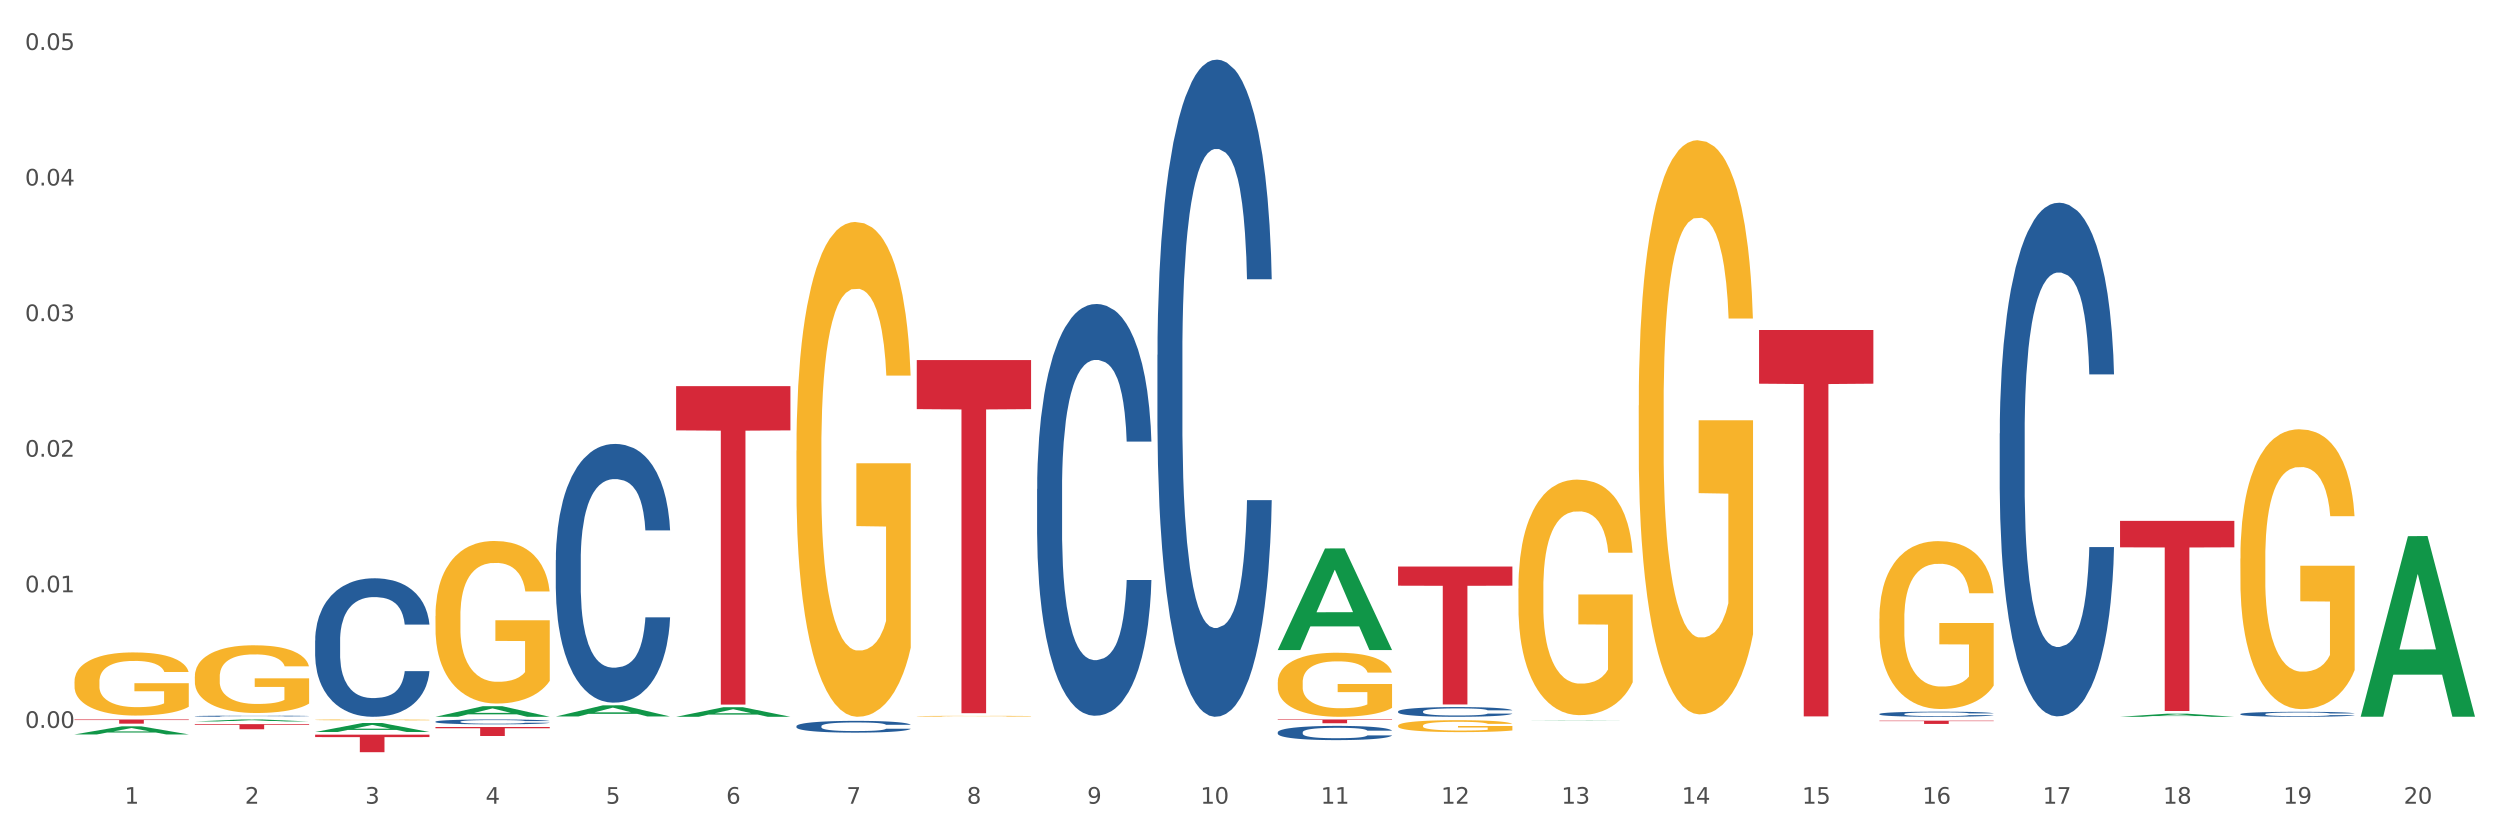 <?xml version="1.0" encoding="utf-8" standalone="no"?>
<!DOCTYPE svg PUBLIC "-//W3C//DTD SVG 1.1//EN"
  "http://www.w3.org/Graphics/SVG/1.1/DTD/svg11.dtd">
<svg xmlns:xlink="http://www.w3.org/1999/xlink" width="1080pt" height="360pt" viewBox="0 0 1080 360" xmlns="http://www.w3.org/2000/svg" version="1.1">
 <rect x="0" y="0" width="1080" height="360" fill="#333333" stroke="none"/>
 <defs>
  <style type="text/css">*{stroke-linejoin: round; stroke-linecap: butt}</style>
 </defs>
 <g id="figure_1">
  <g id="patch_1">
   <path d="M 0 360 
L 1080 360 
L 1080 0 
L 0 0 
z
" style="fill: #ffffff; stroke: #ffffff; stroke-linejoin: miter"/>
  </g>
  <g id="axes_1">
   <g id="matplotlib.axis_1">
    <g id="xtick_1">
     <g id="text_1">
      <!-- 1 -->
      <g style="fill: #4d4d4d" transform="translate(53.812 347.204) scale(0.096 -0.096)">
       <defs>
        <path id="DejaVuSans-31" d="M 794 531 
L 1825 531 
L 1825 4091 
L 703 3866 
L 703 4441 
L 1819 4666 
L 2450 4666 
L 2450 531 
L 3481 531 
L 3481 0 
L 794 0 
L 794 531 
z
" transform="scale(0.016)"/>
       </defs>
       <use xlink:href="#DejaVuSans-31"/>
      </g>
     </g>
    </g>
    <g id="xtick_2">
     <g id="text_2">
      <!-- 2 -->
      <g style="fill: #4d4d4d" transform="translate(105.793 347.204) scale(0.096 -0.096)">
       <defs>
        <path id="DejaVuSans-32" d="M 1228 531 
L 3431 531 
L 3431 0 
L 469 0 
L 469 531 
Q 828 903 1448 1529 
Q 2069 2156 2228 2338 
Q 2531 2678 2651 2914 
Q 2772 3150 2772 3378 
Q 2772 3750 2511 3984 
Q 2250 4219 1831 4219 
Q 1534 4219 1204 4116 
Q 875 4013 500 3803 
L 500 4441 
Q 881 4594 1212 4672 
Q 1544 4750 1819 4750 
Q 2544 4750 2975 4387 
Q 3406 4025 3406 3419 
Q 3406 3131 3298 2873 
Q 3191 2616 2906 2266 
Q 2828 2175 2409 1742 
Q 1991 1309 1228 531 
z
" transform="scale(0.016)"/>
       </defs>
       <use xlink:href="#DejaVuSans-32"/>
      </g>
     </g>
    </g>
    <g id="xtick_3">
     <g id="text_3">
      <!-- 3 -->
      <g style="fill: #4d4d4d" transform="translate(157.774 347.204) scale(0.096 -0.096)">
       <defs>
        <path id="DejaVuSans-33" d="M 2597 2516 
Q 3050 2419 3304 2112 
Q 3559 1806 3559 1356 
Q 3559 666 3084 287 
Q 2609 -91 1734 -91 
Q 1441 -91 1130 -33 
Q 819 25 488 141 
L 488 750 
Q 750 597 1062 519 
Q 1375 441 1716 441 
Q 2309 441 2620 675 
Q 2931 909 2931 1356 
Q 2931 1769 2642 2001 
Q 2353 2234 1838 2234 
L 1294 2234 
L 1294 2753 
L 1863 2753 
Q 2328 2753 2575 2939 
Q 2822 3125 2822 3475 
Q 2822 3834 2567 4026 
Q 2313 4219 1838 4219 
Q 1578 4219 1281 4162 
Q 984 4106 628 3988 
L 628 4550 
Q 988 4650 1302 4700 
Q 1616 4750 1894 4750 
Q 2613 4750 3031 4423 
Q 3450 4097 3450 3541 
Q 3450 3153 3228 2886 
Q 3006 2619 2597 2516 
z
" transform="scale(0.016)"/>
       </defs>
       <use xlink:href="#DejaVuSans-33"/>
      </g>
     </g>
    </g>
    <g id="xtick_4">
     <g id="text_4">
      <!-- 4 -->
      <g style="fill: #4d4d4d" transform="translate(209.756 347.204) scale(0.096 -0.096)">
       <defs>
        <path id="DejaVuSans-34" d="M 2419 4116 
L 825 1625 
L 2419 1625 
L 2419 4116 
z
M 2253 4666 
L 3047 4666 
L 3047 1625 
L 3713 1625 
L 3713 1100 
L 3047 1100 
L 3047 0 
L 2419 0 
L 2419 1100 
L 313 1100 
L 313 1709 
L 2253 4666 
z
" transform="scale(0.016)"/>
       </defs>
       <use xlink:href="#DejaVuSans-34"/>
      </g>
     </g>
    </g>
    <g id="xtick_5">
     <g id="text_5">
      <!-- 5 -->
      <g style="fill: #4d4d4d" transform="translate(261.737 347.204) scale(0.096 -0.096)">
       <defs>
        <path id="DejaVuSans-35" d="M 691 4666 
L 3169 4666 
L 3169 4134 
L 1269 4134 
L 1269 2991 
Q 1406 3038 1543 3061 
Q 1681 3084 1819 3084 
Q 2600 3084 3056 2656 
Q 3513 2228 3513 1497 
Q 3513 744 3044 326 
Q 2575 -91 1722 -91 
Q 1428 -91 1123 -41 
Q 819 9 494 109 
L 494 744 
Q 775 591 1075 516 
Q 1375 441 1709 441 
Q 2250 441 2565 725 
Q 2881 1009 2881 1497 
Q 2881 1984 2565 2268 
Q 2250 2553 1709 2553 
Q 1456 2553 1204 2497 
Q 953 2441 691 2322 
L 691 4666 
z
" transform="scale(0.016)"/>
       </defs>
       <use xlink:href="#DejaVuSans-35"/>
      </g>
     </g>
    </g>
    <g id="xtick_6">
     <g id="text_6">
      <!-- 6 -->
      <g style="fill: #4d4d4d" transform="translate(313.718 347.204) scale(0.096 -0.096)">
       <defs>
        <path id="DejaVuSans-36" d="M 2113 2584 
Q 1688 2584 1439 2293 
Q 1191 2003 1191 1497 
Q 1191 994 1439 701 
Q 1688 409 2113 409 
Q 2538 409 2786 701 
Q 3034 994 3034 1497 
Q 3034 2003 2786 2293 
Q 2538 2584 2113 2584 
z
M 3366 4563 
L 3366 3988 
Q 3128 4100 2886 4159 
Q 2644 4219 2406 4219 
Q 1781 4219 1451 3797 
Q 1122 3375 1075 2522 
Q 1259 2794 1537 2939 
Q 1816 3084 2150 3084 
Q 2853 3084 3261 2657 
Q 3669 2231 3669 1497 
Q 3669 778 3244 343 
Q 2819 -91 2113 -91 
Q 1303 -91 875 529 
Q 447 1150 447 2328 
Q 447 3434 972 4092 
Q 1497 4750 2381 4750 
Q 2619 4750 2861 4703 
Q 3103 4656 3366 4563 
z
" transform="scale(0.016)"/>
       </defs>
       <use xlink:href="#DejaVuSans-36"/>
      </g>
     </g>
    </g>
    <g id="xtick_7">
     <g id="text_7">
      <!-- 7 -->
      <g style="fill: #4d4d4d" transform="translate(365.699 347.204) scale(0.096 -0.096)">
       <defs>
        <path id="DejaVuSans-37" d="M 525 4666 
L 3525 4666 
L 3525 4397 
L 1831 0 
L 1172 0 
L 2766 4134 
L 525 4134 
L 525 4666 
z
" transform="scale(0.016)"/>
       </defs>
       <use xlink:href="#DejaVuSans-37"/>
      </g>
     </g>
    </g>
    <g id="xtick_8">
     <g id="text_8">
      <!-- 8 -->
      <g style="fill: #4d4d4d" transform="translate(417.68 347.204) scale(0.096 -0.096)">
       <defs>
        <path id="DejaVuSans-38" d="M 2034 2216 
Q 1584 2216 1326 1975 
Q 1069 1734 1069 1313 
Q 1069 891 1326 650 
Q 1584 409 2034 409 
Q 2484 409 2743 651 
Q 3003 894 3003 1313 
Q 3003 1734 2745 1975 
Q 2488 2216 2034 2216 
z
M 1403 2484 
Q 997 2584 770 2862 
Q 544 3141 544 3541 
Q 544 4100 942 4425 
Q 1341 4750 2034 4750 
Q 2731 4750 3128 4425 
Q 3525 4100 3525 3541 
Q 3525 3141 3298 2862 
Q 3072 2584 2669 2484 
Q 3125 2378 3379 2068 
Q 3634 1759 3634 1313 
Q 3634 634 3220 271 
Q 2806 -91 2034 -91 
Q 1263 -91 848 271 
Q 434 634 434 1313 
Q 434 1759 690 2068 
Q 947 2378 1403 2484 
z
M 1172 3481 
Q 1172 3119 1398 2916 
Q 1625 2713 2034 2713 
Q 2441 2713 2670 2916 
Q 2900 3119 2900 3481 
Q 2900 3844 2670 4047 
Q 2441 4250 2034 4250 
Q 1625 4250 1398 4047 
Q 1172 3844 1172 3481 
z
" transform="scale(0.016)"/>
       </defs>
       <use xlink:href="#DejaVuSans-38"/>
      </g>
     </g>
    </g>
    <g id="xtick_9">
     <g id="text_9">
      <!-- 9 -->
      <g style="fill: #4d4d4d" transform="translate(469.662 347.204) scale(0.096 -0.096)">
       <defs>
        <path id="DejaVuSans-39" d="M 703 97 
L 703 672 
Q 941 559 1184 500 
Q 1428 441 1663 441 
Q 2288 441 2617 861 
Q 2947 1281 2994 2138 
Q 2813 1869 2534 1725 
Q 2256 1581 1919 1581 
Q 1219 1581 811 2004 
Q 403 2428 403 3163 
Q 403 3881 828 4315 
Q 1253 4750 1959 4750 
Q 2769 4750 3195 4129 
Q 3622 3509 3622 2328 
Q 3622 1225 3098 567 
Q 2575 -91 1691 -91 
Q 1453 -91 1209 -44 
Q 966 3 703 97 
z
M 1959 2075 
Q 2384 2075 2632 2365 
Q 2881 2656 2881 3163 
Q 2881 3666 2632 3958 
Q 2384 4250 1959 4250 
Q 1534 4250 1286 3958 
Q 1038 3666 1038 3163 
Q 1038 2656 1286 2365 
Q 1534 2075 1959 2075 
z
" transform="scale(0.016)"/>
       </defs>
       <use xlink:href="#DejaVuSans-39"/>
      </g>
     </g>
    </g>
    <g id="xtick_10">
     <g id="text_10">
      <!-- 10 -->
      <g style="fill: #4d4d4d" transform="translate(518.589 347.204) scale(0.096 -0.096)">
       <defs>
        <path id="DejaVuSans-30" d="M 2034 4250 
Q 1547 4250 1301 3770 
Q 1056 3291 1056 2328 
Q 1056 1369 1301 889 
Q 1547 409 2034 409 
Q 2525 409 2770 889 
Q 3016 1369 3016 2328 
Q 3016 3291 2770 3770 
Q 2525 4250 2034 4250 
z
M 2034 4750 
Q 2819 4750 3233 4129 
Q 3647 3509 3647 2328 
Q 3647 1150 3233 529 
Q 2819 -91 2034 -91 
Q 1250 -91 836 529 
Q 422 1150 422 2328 
Q 422 3509 836 4129 
Q 1250 4750 2034 4750 
z
" transform="scale(0.016)"/>
       </defs>
       <use xlink:href="#DejaVuSans-31"/>
       <use xlink:href="#DejaVuSans-30" transform="translate(63.623 0)"/>
      </g>
     </g>
    </g>
    <g id="xtick_11">
     <g id="text_11">
      <!-- 11 -->
      <g style="fill: #4d4d4d" transform="translate(570.57 347.204) scale(0.096 -0.096)">
       <use xlink:href="#DejaVuSans-31"/>
       <use xlink:href="#DejaVuSans-31" transform="translate(63.623 0)"/>
      </g>
     </g>
    </g>
    <g id="xtick_12">
     <g id="text_12">
      <!-- 12 -->
      <g style="fill: #4d4d4d" transform="translate(622.551 347.204) scale(0.096 -0.096)">
       <use xlink:href="#DejaVuSans-31"/>
       <use xlink:href="#DejaVuSans-32" transform="translate(63.623 0)"/>
      </g>
     </g>
    </g>
    <g id="xtick_13">
     <g id="text_13">
      <!-- 13 -->
      <g style="fill: #4d4d4d" transform="translate(674.533 347.204) scale(0.096 -0.096)">
       <use xlink:href="#DejaVuSans-31"/>
       <use xlink:href="#DejaVuSans-33" transform="translate(63.623 0)"/>
      </g>
     </g>
    </g>
    <g id="xtick_14">
     <g id="text_14">
      <!-- 14 -->
      <g style="fill: #4d4d4d" transform="translate(726.514 347.204) scale(0.096 -0.096)">
       <use xlink:href="#DejaVuSans-31"/>
       <use xlink:href="#DejaVuSans-34" transform="translate(63.623 0)"/>
      </g>
     </g>
    </g>
    <g id="xtick_15">
     <g id="text_15">
      <!-- 15 -->
      <g style="fill: #4d4d4d" transform="translate(778.495 347.204) scale(0.096 -0.096)">
       <use xlink:href="#DejaVuSans-31"/>
       <use xlink:href="#DejaVuSans-35" transform="translate(63.623 0)"/>
      </g>
     </g>
    </g>
    <g id="xtick_16">
     <g id="text_16">
      <!-- 16 -->
      <g style="fill: #4d4d4d" transform="translate(830.476 347.204) scale(0.096 -0.096)">
       <use xlink:href="#DejaVuSans-31"/>
       <use xlink:href="#DejaVuSans-36" transform="translate(63.623 0)"/>
      </g>
     </g>
    </g>
    <g id="xtick_17">
     <g id="text_17">
      <!-- 17 -->
      <g style="fill: #4d4d4d" transform="translate(882.457 347.204) scale(0.096 -0.096)">
       <use xlink:href="#DejaVuSans-31"/>
       <use xlink:href="#DejaVuSans-37" transform="translate(63.623 0)"/>
      </g>
     </g>
    </g>
    <g id="xtick_18">
     <g id="text_18">
      <!-- 18 -->
      <g style="fill: #4d4d4d" transform="translate(934.439 347.204) scale(0.096 -0.096)">
       <use xlink:href="#DejaVuSans-31"/>
       <use xlink:href="#DejaVuSans-38" transform="translate(63.623 0)"/>
      </g>
     </g>
    </g>
    <g id="xtick_19">
     <g id="text_19">
      <!-- 19 -->
      <g style="fill: #4d4d4d" transform="translate(986.42 347.204) scale(0.096 -0.096)">
       <use xlink:href="#DejaVuSans-31"/>
       <use xlink:href="#DejaVuSans-39" transform="translate(63.623 0)"/>
      </g>
     </g>
    </g>
    <g id="xtick_20">
     <g id="text_20">
      <!-- 20 -->
      <g style="fill: #4d4d4d" transform="translate(1038.401 347.204) scale(0.096 -0.096)">
       <use xlink:href="#DejaVuSans-32"/>
       <use xlink:href="#DejaVuSans-30" transform="translate(63.623 0)"/>
      </g>
     </g>
    </g>
    <g id="xtick_21"/>
    <g id="xtick_22"/>
    <g id="xtick_23"/>
    <g id="xtick_24"/>
    <g id="xtick_25"/>
    <g id="xtick_26"/>
    <g id="xtick_27"/>
    <g id="xtick_28"/>
    <g id="xtick_29"/>
    <g id="xtick_30"/>
    <g id="xtick_31"/>
    <g id="xtick_32"/>
    <g id="xtick_33"/>
    <g id="xtick_34"/>
    <g id="xtick_35"/>
    <g id="xtick_36"/>
    <g id="xtick_37"/>
    <g id="xtick_38"/>
    <g id="xtick_39"/>
   </g>
   <g id="matplotlib.axis_2">
    <g id="ytick_1">
     <g id="text_21">
      <!-- 0.00 -->
      <g style="fill: #4d4d4d" transform="translate(10.8 314.446) scale(0.096 -0.096)">
       <defs>
        <path id="DejaVuSans-2e" d="M 684 794 
L 1344 794 
L 1344 0 
L 684 0 
L 684 794 
z
" transform="scale(0.016)"/>
       </defs>
       <use xlink:href="#DejaVuSans-30"/>
       <use xlink:href="#DejaVuSans-2e" transform="translate(63.623 0)"/>
       <use xlink:href="#DejaVuSans-30" transform="translate(95.41 0)"/>
       <use xlink:href="#DejaVuSans-30" transform="translate(159.033 0)"/>
      </g>
     </g>
    </g>
    <g id="ytick_2">
     <g id="text_22">
      <!-- 0.01 -->
      <g style="fill: #4d4d4d" transform="translate(10.8 255.871) scale(0.096 -0.096)">
       <use xlink:href="#DejaVuSans-30"/>
       <use xlink:href="#DejaVuSans-2e" transform="translate(63.623 0)"/>
       <use xlink:href="#DejaVuSans-30" transform="translate(95.41 0)"/>
       <use xlink:href="#DejaVuSans-31" transform="translate(159.033 0)"/>
      </g>
     </g>
    </g>
    <g id="ytick_3">
     <g id="text_23">
      <!-- 0.02 -->
      <g style="fill: #4d4d4d" transform="translate(10.8 197.295) scale(0.096 -0.096)">
       <use xlink:href="#DejaVuSans-30"/>
       <use xlink:href="#DejaVuSans-2e" transform="translate(63.623 0)"/>
       <use xlink:href="#DejaVuSans-30" transform="translate(95.41 0)"/>
       <use xlink:href="#DejaVuSans-32" transform="translate(159.033 0)"/>
      </g>
     </g>
    </g>
    <g id="ytick_4">
     <g id="text_24">
      <!-- 0.03 -->
      <g style="fill: #4d4d4d" transform="translate(10.8 138.719) scale(0.096 -0.096)">
       <use xlink:href="#DejaVuSans-30"/>
       <use xlink:href="#DejaVuSans-2e" transform="translate(63.623 0)"/>
       <use xlink:href="#DejaVuSans-30" transform="translate(95.41 0)"/>
       <use xlink:href="#DejaVuSans-33" transform="translate(159.033 0)"/>
      </g>
     </g>
    </g>
    <g id="ytick_5">
     <g id="text_25">
      <!-- 0.04 -->
      <g style="fill: #4d4d4d" transform="translate(10.8 80.144) scale(0.096 -0.096)">
       <use xlink:href="#DejaVuSans-30"/>
       <use xlink:href="#DejaVuSans-2e" transform="translate(63.623 0)"/>
       <use xlink:href="#DejaVuSans-30" transform="translate(95.41 0)"/>
       <use xlink:href="#DejaVuSans-34" transform="translate(159.033 0)"/>
      </g>
     </g>
    </g>
    <g id="ytick_6">
     <g id="text_26">
      <!-- 0.05 -->
      <g style="fill: #4d4d4d" transform="translate(10.8 21.568) scale(0.096 -0.096)">
       <use xlink:href="#DejaVuSans-30"/>
       <use xlink:href="#DejaVuSans-2e" transform="translate(63.623 0)"/>
       <use xlink:href="#DejaVuSans-30" transform="translate(95.41 0)"/>
       <use xlink:href="#DejaVuSans-35" transform="translate(159.033 0)"/>
      </g>
     </g>
    </g>
    <g id="ytick_7"/>
    <g id="ytick_8"/>
    <g id="ytick_9"/>
    <g id="ytick_10"/>
    <g id="ytick_11"/>
   </g>
   <g id="PolyCollection_1">
    <path d="M 32.175 317.27 
L 32.226 317.267 
L 52.59 313.78 
L 61.041 313.776 
L 81.557 317.277 
L 71.783 317.277 
L 67.353 316.461 
L 46.328 316.461 
L 46.175 316.475 
L 41.899 317.277 
L 32.175 317.277 
L 32.175 317.27 
L 48.975 315.975 
L 64.706 315.972 
L 56.917 314.522 
L 56.815 314.516 
L 56.713 314.526 
L 48.924 315.972 
L 48.975 315.975 
L 32.175 317.27 
z
" clip-path="url(#pcfda9b43b0)" style="fill: #109648"/>
    <path d="M 811.893 311.336 
L 861.275 311.336 
L 861.275 311.531 
L 841.85 311.533 
L 841.85 312.744 
L 831.201 312.744 
L 831.201 311.533 
L 811.893 311.531 
L 811.893 311.337 
L 811.893 311.336 
z
" clip-path="url(#pcfda9b43b0)" style="fill: #d62839"/>
    <path d="M 759.912 142.558 
L 809.294 142.558 
L 809.294 165.754 
L 789.869 165.91 
L 789.869 309.47 
L 779.22 309.47 
L 779.22 165.91 
L 759.912 165.754 
L 759.912 142.715 
L 759.912 142.558 
z
" clip-path="url(#pcfda9b43b0)" style="fill: #d62839"/>
    <path d="M 603.968 244.739 
L 653.35 244.739 
L 653.35 253.018 
L 633.925 253.074 
L 633.925 304.315 
L 623.276 304.315 
L 623.276 253.074 
L 603.968 253.018 
L 603.968 244.795 
L 603.968 244.739 
z
" clip-path="url(#pcfda9b43b0)" style="fill: #d62839"/>
    <path d="M 551.987 310.799 
L 601.369 310.799 
L 601.369 311.028 
L 581.944 311.029 
L 581.944 312.443 
L 571.295 312.443 
L 571.295 311.029 
L 551.987 311.028 
L 551.987 310.801 
L 551.987 310.799 
z
" clip-path="url(#pcfda9b43b0)" style="fill: #d62839"/>
    <path d="M 396.043 155.538 
L 445.426 155.538 
L 445.426 176.74 
L 426 176.883 
L 426 308.103 
L 415.352 308.103 
L 415.352 176.883 
L 396.043 176.74 
L 396.043 155.682 
L 396.043 155.538 
z
" clip-path="url(#pcfda9b43b0)" style="fill: #d62839"/>
    <path d="M 292.081 166.799 
L 341.463 166.799 
L 341.463 185.918 
L 322.038 186.047 
L 322.038 304.375 
L 311.389 304.375 
L 311.389 186.047 
L 292.081 185.918 
L 292.081 166.928 
L 292.081 166.799 
z
" clip-path="url(#pcfda9b43b0)" style="fill: #d62839"/>
    <path d="M 188.119 314.059 
L 237.501 314.059 
L 237.501 314.601 
L 218.076 314.604 
L 218.076 317.96 
L 207.427 317.96 
L 207.427 314.604 
L 188.119 314.601 
L 188.119 314.062 
L 188.119 314.059 
z
" clip-path="url(#pcfda9b43b0)" style="fill: #d62839"/>
    <path d="M 136.137 317.374 
L 185.52 317.374 
L 185.52 318.426 
L 166.094 318.433 
L 166.094 324.95 
L 155.446 324.95 
L 155.446 318.433 
L 136.137 318.426 
L 136.137 317.381 
L 136.137 317.374 
z
" clip-path="url(#pcfda9b43b0)" style="fill: #d62839"/>
    <path d="M 84.156 312.82 
L 133.538 312.82 
L 133.538 313.131 
L 114.113 313.133 
L 114.113 315.054 
L 103.464 315.054 
L 103.464 313.133 
L 84.156 313.131 
L 84.156 312.822 
L 84.156 312.82 
z
" clip-path="url(#pcfda9b43b0)" style="fill: #d62839"/>
    <path d="M 32.175 310.799 
L 81.557 310.799 
L 81.557 311.055 
L 62.132 311.056 
L 62.132 312.636 
L 51.483 312.636 
L 51.483 311.056 
L 32.175 311.055 
L 32.175 310.801 
L 32.175 310.799 
z
" clip-path="url(#pcfda9b43b0)" style="fill: #d62839"/>
    <path d="M 84.156 309.387 
L 84.215 309.387 
L 84.215 309.374 
L 84.39 309.357 
L 85.032 309.325 
L 85.849 309.301 
L 87.25 309.273 
L 88.009 309.262 
L 89.001 309.248 
L 91.044 309.227 
L 93.379 309.209 
L 95.013 309.199 
L 96.239 309.193 
L 98.983 309.182 
L 100.559 309.177 
L 102.193 309.173 
L 103.594 309.17 
L 105.929 309.167 
L 107.797 309.165 
L 109.956 309.165 
L 111.766 309.165 
L 114.159 309.167 
L 117.661 309.173 
L 119.004 309.176 
L 120.813 309.181 
L 122.681 309.188 
L 124.199 309.196 
L 125.95 309.206 
L 127.76 309.22 
L 129.511 309.237 
L 130.737 309.253 
L 131.729 309.269 
L 132.604 309.29 
L 133.246 309.312 
L 133.538 309.33 
L 122.856 309.33 
L 122.565 309.313 
L 121.981 309.295 
L 121.397 309.283 
L 120.755 309.273 
L 119.763 309.262 
L 118.887 309.255 
L 117.428 309.246 
L 116.085 309.241 
L 114.976 309.238 
L 113.634 309.235 
L 110.774 309.232 
L 108.731 309.232 
L 107.446 309.233 
L 105.87 309.235 
L 104.528 309.239 
L 102.952 309.244 
L 101.726 309.25 
L 100.5 309.257 
L 99.8 309.263 
L 98.749 309.273 
L 98.049 309.281 
L 97.115 309.295 
L 96.589 309.305 
L 95.655 309.331 
L 95.247 309.35 
L 95.072 309.363 
L 94.955 309.377 
L 94.955 309.447 
L 95.305 309.479 
L 95.597 309.493 
L 96.064 309.508 
L 96.94 309.528 
L 98.224 309.547 
L 99.566 309.561 
L 100.675 309.57 
L 101.726 309.576 
L 102.777 309.581 
L 104.061 309.586 
L 105.112 309.588 
L 106.688 309.591 
L 108.555 309.592 
L 110.015 309.592 
L 112.992 309.59 
L 114.334 309.588 
L 115.618 309.585 
L 117.019 309.58 
L 118.128 309.574 
L 118.77 309.57 
L 119.821 309.562 
L 120.638 309.553 
L 121.339 309.542 
L 121.806 309.533 
L 122.331 309.52 
L 122.74 309.504 
L 122.856 309.496 
L 133.538 309.496 
L 133.305 309.512 
L 132.896 309.528 
L 132.079 309.549 
L 131.437 309.562 
L 130.445 309.577 
L 129.394 309.589 
L 127.935 309.603 
L 126.592 309.614 
L 125.191 309.623 
L 123.674 309.631 
L 120.93 309.642 
L 119.938 309.645 
L 117.836 309.651 
L 116.202 309.654 
L 113.809 309.657 
L 111.357 309.659 
L 108.789 309.659 
L 106.512 309.658 
L 104.002 309.655 
L 102.426 309.653 
L 100.675 309.649 
L 98.632 309.642 
L 96.706 309.635 
L 94.897 309.626 
L 93.204 309.615 
L 91.628 309.604 
L 89.585 309.584 
L 88.067 309.565 
L 86.958 309.548 
L 86.199 309.533 
L 85.44 309.514 
L 85.032 309.501 
L 84.39 309.469 
L 84.156 309.44 
L 84.156 309.387 
z
" clip-path="url(#pcfda9b43b0)" style="fill: #255c99"/>
    <path d="M 136.137 276.702 
L 136.196 276.648 
L 136.196 275.117 
L 136.371 273.04 
L 137.013 269.215 
L 137.83 266.318 
L 139.231 262.929 
L 139.99 261.508 
L 140.982 259.923 
L 143.025 257.355 
L 145.36 255.168 
L 146.994 253.966 
L 148.22 253.201 
L 150.964 251.834 
L 152.54 251.233 
L 154.174 250.741 
L 155.575 250.413 
L 157.91 250.031 
L 159.778 249.867 
L 161.938 249.812 
L 163.747 249.867 
L 166.14 250.085 
L 169.643 250.741 
L 170.985 251.124 
L 172.795 251.78 
L 174.662 252.654 
L 176.18 253.529 
L 177.931 254.786 
L 179.741 256.425 
L 181.492 258.502 
L 182.718 260.415 
L 183.71 262.437 
L 184.586 264.897 
L 185.228 267.575 
L 185.52 269.816 
L 174.838 269.816 
L 174.546 267.794 
L 173.962 265.607 
L 173.378 264.132 
L 172.736 262.929 
L 171.744 261.563 
L 170.868 260.688 
L 169.409 259.65 
L 168.067 258.994 
L 166.957 258.612 
L 165.615 258.284 
L 162.755 257.956 
L 160.712 257.956 
L 159.428 258.065 
L 157.852 258.338 
L 156.509 258.721 
L 154.933 259.377 
L 153.707 260.087 
L 152.481 261.016 
L 151.781 261.672 
L 150.73 262.875 
L 150.03 263.858 
L 149.096 265.553 
L 148.57 266.755 
L 147.637 269.87 
L 147.228 272.166 
L 147.053 273.751 
L 146.936 275.5 
L 146.936 284.026 
L 147.286 287.852 
L 147.578 289.492 
L 148.045 291.35 
L 148.921 293.755 
L 150.205 296.105 
L 151.547 297.799 
L 152.656 298.837 
L 153.707 299.603 
L 154.758 300.204 
L 156.042 300.75 
L 157.093 301.078 
L 158.669 301.406 
L 160.537 301.57 
L 161.996 301.57 
L 164.973 301.297 
L 166.315 301.024 
L 167.6 300.641 
L 169 300.04 
L 170.11 299.384 
L 170.752 298.892 
L 171.802 297.854 
L 172.619 296.761 
L 173.32 295.504 
L 173.787 294.41 
L 174.312 292.771 
L 174.721 290.913 
L 174.838 289.929 
L 185.52 289.929 
L 185.286 291.896 
L 184.877 293.809 
L 184.06 296.378 
L 183.418 297.854 
L 182.426 299.657 
L 181.375 301.188 
L 179.916 302.882 
L 178.573 304.139 
L 177.172 305.232 
L 175.655 306.216 
L 172.911 307.582 
L 171.919 307.965 
L 169.818 308.621 
L 168.183 309.003 
L 165.79 309.386 
L 163.338 309.604 
L 160.77 309.659 
L 158.494 309.55 
L 155.984 309.222 
L 154.408 308.894 
L 152.656 308.402 
L 150.613 307.637 
L 148.687 306.708 
L 146.878 305.615 
L 145.185 304.358 
L 143.609 302.937 
L 141.566 300.586 
L 140.048 298.291 
L 138.939 296.159 
L 138.18 294.356 
L 137.422 292.06 
L 137.013 290.475 
L 136.371 286.649 
L 136.137 283.097 
L 136.137 276.702 
z
" clip-path="url(#pcfda9b43b0)" style="fill: #255c99"/>
    <path d="M 32.175 294.451 
L 32.233 294.426 
L 32.233 293.529 
L 32.35 292.756 
L 32.933 290.887 
L 33.807 289.342 
L 34.449 288.519 
L 35.09 287.846 
L 35.848 287.173 
L 36.781 286.476 
L 38.472 285.454 
L 39.521 284.93 
L 40.804 284.382 
L 43.136 283.584 
L 44.827 283.136 
L 46.576 282.762 
L 49.433 282.313 
L 51.298 282.114 
L 53.28 281.964 
L 55.671 281.865 
L 57.478 281.84 
L 61.443 281.914 
L 64.824 282.139 
L 66.457 282.313 
L 68.556 282.612 
L 69.663 282.812 
L 71.471 283.211 
L 73.337 283.734 
L 74.619 284.183 
L 76.543 285.03 
L 78.001 285.877 
L 79.342 286.924 
L 80.041 287.647 
L 80.566 288.32 
L 81.032 289.093 
L 81.499 290.314 
L 71.004 290.314 
L 70.596 289.442 
L 69.955 288.619 
L 69.022 287.821 
L 68.206 287.323 
L 66.807 286.7 
L 65.524 286.301 
L 64.183 286.002 
L 62.551 285.753 
L 61.268 285.628 
L 59.461 285.528 
L 55.904 285.553 
L 53.514 285.753 
L 51.881 286.002 
L 50.832 286.226 
L 49.899 286.476 
L 48.849 286.825 
L 47.625 287.348 
L 46.751 287.821 
L 45.876 288.42 
L 45.176 289.018 
L 44.535 289.716 
L 44.01 290.463 
L 43.602 291.236 
L 43.252 292.183 
L 42.961 293.753 
L 42.961 297.168 
L 43.078 297.941 
L 43.369 298.963 
L 43.719 299.735 
L 44.302 300.657 
L 44.827 301.28 
L 45.818 302.178 
L 46.926 302.925 
L 47.8 303.399 
L 48.675 303.798 
L 50.19 304.346 
L 51.881 304.795 
L 53.339 305.069 
L 55.321 305.318 
L 56.662 305.418 
L 57.828 305.468 
L 60.685 305.468 
L 62.725 305.393 
L 64.999 305.218 
L 66.748 304.994 
L 68.206 304.72 
L 69.838 304.271 
L 70.888 303.848 
L 70.888 298.639 
L 58.061 298.614 
L 58.061 295.149 
L 81.557 295.149 
L 81.557 305.318 
L 80.566 305.842 
L 79.458 306.315 
L 78.292 306.739 
L 76.543 307.262 
L 74.444 307.761 
L 72.579 308.11 
L 70.596 308.409 
L 68.264 308.683 
L 65.232 308.932 
L 63.367 309.032 
L 61.035 309.107 
L 58.294 309.132 
L 55.904 309.082 
L 53.572 308.957 
L 51.123 308.733 
L 48.733 308.409 
L 46.926 308.085 
L 45.118 307.686 
L 43.194 307.163 
L 41.678 306.664 
L 40.512 306.215 
L 39.23 305.642 
L 37.83 304.894 
L 36.781 304.222 
L 35.848 303.524 
L 34.857 302.626 
L 34.157 301.854 
L 33.458 300.882 
L 33.05 300.159 
L 32.583 299.037 
L 32.233 297.467 
L 32.175 294.451 
z
" clip-path="url(#pcfda9b43b0)" style="fill: #f7b32b"/>
    <path d="M 188.119 311.751 
L 188.177 311.749 
L 188.177 311.695 
L 188.352 311.622 
L 188.994 311.486 
L 189.811 311.384 
L 191.212 311.264 
L 191.971 311.213 
L 192.963 311.157 
L 195.006 311.066 
L 197.341 310.989 
L 198.976 310.946 
L 200.201 310.919 
L 202.945 310.871 
L 204.521 310.85 
L 206.155 310.832 
L 207.556 310.821 
L 209.891 310.807 
L 211.759 310.801 
L 213.919 310.799 
L 215.728 310.801 
L 218.121 310.809 
L 221.624 310.832 
L 222.966 310.846 
L 224.776 310.869 
L 226.644 310.9 
L 228.161 310.931 
L 229.912 310.975 
L 231.722 311.033 
L 233.473 311.107 
L 234.699 311.175 
L 235.691 311.246 
L 236.567 311.333 
L 237.209 311.428 
L 237.501 311.508 
L 226.819 311.508 
L 226.527 311.436 
L 225.943 311.359 
L 225.36 311.306 
L 224.717 311.264 
L 223.725 311.215 
L 222.85 311.184 
L 221.39 311.148 
L 220.048 311.124 
L 218.939 311.111 
L 217.596 311.099 
L 214.736 311.088 
L 212.693 311.088 
L 211.409 311.091 
L 209.833 311.101 
L 208.49 311.115 
L 206.914 311.138 
L 205.688 311.163 
L 204.463 311.196 
L 203.762 311.219 
L 202.711 311.262 
L 202.011 311.297 
L 201.077 311.357 
L 200.552 311.399 
L 199.618 311.509 
L 199.209 311.591 
L 199.034 311.647 
L 198.917 311.709 
L 198.917 312.011 
L 199.268 312.146 
L 199.559 312.204 
L 200.026 312.27 
L 200.902 312.355 
L 202.186 312.438 
L 203.529 312.498 
L 204.638 312.535 
L 205.688 312.562 
L 206.739 312.584 
L 208.023 312.603 
L 209.074 312.615 
L 210.65 312.626 
L 212.518 312.632 
L 213.977 312.632 
L 216.954 312.622 
L 218.297 312.613 
L 219.581 312.599 
L 220.982 312.578 
L 222.091 312.555 
L 222.733 312.537 
L 223.783 312.5 
L 224.601 312.462 
L 225.301 312.417 
L 225.768 312.378 
L 226.293 312.32 
L 226.702 312.255 
L 226.819 312.22 
L 237.501 312.22 
L 237.267 312.289 
L 236.859 312.357 
L 236.041 312.448 
L 235.399 312.5 
L 234.407 312.564 
L 233.356 312.618 
L 231.897 312.678 
L 230.555 312.723 
L 229.154 312.762 
L 227.636 312.796 
L 224.893 312.845 
L 223.9 312.858 
L 221.799 312.882 
L 220.164 312.895 
L 217.771 312.909 
L 215.32 312.916 
L 212.751 312.918 
L 210.475 312.915 
L 207.965 312.903 
L 206.389 312.891 
L 204.638 312.874 
L 202.595 312.847 
L 200.668 312.814 
L 198.859 312.775 
L 197.166 312.731 
L 195.59 312.68 
L 193.547 312.597 
L 192.029 312.516 
L 190.92 312.44 
L 190.162 312.376 
L 189.403 312.295 
L 188.994 312.239 
L 188.352 312.104 
L 188.119 311.978 
L 188.119 311.751 
z
" clip-path="url(#pcfda9b43b0)" style="fill: #255c99"/>
    <path d="M 967.837 308.469 
L 967.895 308.467 
L 967.895 308.411 
L 968.07 308.336 
L 968.712 308.198 
L 969.529 308.094 
L 970.93 307.971 
L 971.689 307.92 
L 972.681 307.863 
L 974.724 307.77 
L 977.059 307.691 
L 978.694 307.647 
L 979.92 307.62 
L 982.663 307.57 
L 984.239 307.549 
L 985.873 307.531 
L 987.274 307.519 
L 989.609 307.505 
L 991.477 307.499 
L 993.637 307.497 
L 995.446 307.499 
L 997.84 307.507 
L 1001.342 307.531 
L 1002.684 307.545 
L 1004.494 307.569 
L 1006.362 307.6 
L 1007.879 307.632 
L 1009.631 307.677 
L 1011.44 307.736 
L 1013.191 307.811 
L 1014.417 307.88 
L 1015.409 307.953 
L 1016.285 308.042 
L 1016.927 308.139 
L 1017.219 308.22 
L 1006.537 308.22 
L 1006.245 308.147 
L 1005.661 308.068 
L 1005.078 308.015 
L 1004.435 307.971 
L 1003.443 307.922 
L 1002.568 307.89 
L 1001.108 307.853 
L 999.766 307.829 
L 998.657 307.815 
L 997.314 307.803 
L 994.454 307.792 
L 992.411 307.792 
L 991.127 307.796 
L 989.551 307.805 
L 988.208 307.819 
L 986.632 307.843 
L 985.406 307.869 
L 984.181 307.902 
L 983.48 307.926 
L 982.429 307.969 
L 981.729 308.005 
L 980.795 308.066 
L 980.27 308.109 
L 979.336 308.222 
L 978.927 308.305 
L 978.752 308.362 
L 978.635 308.425 
L 978.635 308.733 
L 978.986 308.871 
L 979.277 308.931 
L 979.744 308.998 
L 980.62 309.085 
L 981.904 309.17 
L 983.247 309.231 
L 984.356 309.268 
L 985.406 309.296 
L 986.457 309.318 
L 987.741 309.337 
L 988.792 309.349 
L 990.368 309.361 
L 992.236 309.367 
L 993.695 309.367 
L 996.672 309.357 
L 998.015 309.347 
L 999.299 309.333 
L 1000.7 309.312 
L 1001.809 309.288 
L 1002.451 309.27 
L 1003.502 309.233 
L 1004.319 309.193 
L 1005.019 309.148 
L 1005.486 309.108 
L 1006.012 309.049 
L 1006.42 308.982 
L 1006.537 308.946 
L 1017.219 308.946 
L 1016.985 309.018 
L 1016.577 309.087 
L 1015.76 309.179 
L 1015.117 309.233 
L 1014.125 309.298 
L 1013.074 309.353 
L 1011.615 309.414 
L 1010.273 309.46 
L 1008.872 309.499 
L 1007.354 309.535 
L 1004.611 309.584 
L 1003.618 309.598 
L 1001.517 309.622 
L 999.883 309.635 
L 997.489 309.649 
L 995.038 309.657 
L 992.469 309.659 
L 990.193 309.655 
L 987.683 309.643 
L 986.107 309.631 
L 984.356 309.614 
L 982.313 309.586 
L 980.386 309.552 
L 978.577 309.513 
L 976.884 309.468 
L 975.308 309.416 
L 973.265 309.331 
L 971.748 309.248 
L 970.638 309.171 
L 969.88 309.106 
L 969.121 309.023 
L 968.712 308.966 
L 968.07 308.828 
L 967.837 308.7 
L 967.837 308.469 
z
" clip-path="url(#pcfda9b43b0)" style="fill: #255c99"/>
    <path d="M 863.874 187.281 
L 863.933 187.079 
L 863.933 181.404 
L 864.108 173.704 
L 864.75 159.518 
L 865.567 148.777 
L 866.968 136.212 
L 867.727 130.943 
L 868.719 125.066 
L 870.762 115.541 
L 873.097 107.435 
L 874.731 102.977 
L 875.957 100.14 
L 878.701 95.073 
L 880.277 92.844 
L 881.911 91.02 
L 883.312 89.804 
L 885.647 88.385 
L 887.515 87.778 
L 889.674 87.575 
L 891.484 87.778 
L 893.877 88.588 
L 897.379 91.02 
L 898.722 92.439 
L 900.531 94.87 
L 902.399 98.113 
L 903.917 101.355 
L 905.668 106.017 
L 907.478 112.096 
L 909.229 119.797 
L 910.455 126.89 
L 911.447 134.388 
L 912.322 143.508 
L 912.965 153.438 
L 913.256 161.747 
L 902.574 161.747 
L 902.283 154.249 
L 901.699 146.142 
L 901.115 140.671 
L 900.473 136.212 
L 899.481 131.146 
L 898.605 127.903 
L 897.146 124.053 
L 895.803 121.621 
L 894.694 120.202 
L 893.352 118.987 
L 890.492 117.771 
L 888.449 117.771 
L 887.164 118.176 
L 885.588 119.189 
L 884.246 120.608 
L 882.67 123.04 
L 881.444 125.674 
L 880.218 129.119 
L 879.518 131.551 
L 878.467 136.01 
L 877.767 139.657 
L 876.833 145.94 
L 876.307 150.398 
L 875.373 161.95 
L 874.965 170.461 
L 874.79 176.338 
L 874.673 182.823 
L 874.673 214.437 
L 875.023 228.623 
L 875.315 234.703 
L 875.782 241.593 
L 876.658 250.51 
L 877.942 259.224 
L 879.284 265.507 
L 880.393 269.357 
L 881.444 272.194 
L 882.495 274.423 
L 883.779 276.45 
L 884.83 277.666 
L 886.406 278.882 
L 888.273 279.49 
L 889.733 279.49 
L 892.71 278.477 
L 894.052 277.463 
L 895.336 276.045 
L 896.737 273.815 
L 897.846 271.384 
L 898.488 269.56 
L 899.539 265.709 
L 900.356 261.656 
L 901.057 256.995 
L 901.524 252.942 
L 902.049 246.862 
L 902.458 239.972 
L 902.574 236.324 
L 913.256 236.324 
L 913.023 243.62 
L 912.614 250.713 
L 911.797 260.238 
L 911.155 265.709 
L 910.163 272.397 
L 909.112 278.071 
L 907.653 284.354 
L 906.31 289.015 
L 904.909 293.068 
L 903.392 296.716 
L 900.648 301.782 
L 899.656 303.201 
L 897.555 305.632 
L 895.92 307.051 
L 893.527 308.47 
L 891.075 309.28 
L 888.507 309.483 
L 886.23 309.078 
L 883.72 307.862 
L 882.144 306.646 
L 880.393 304.822 
L 878.35 301.985 
L 876.424 298.539 
L 874.615 294.486 
L 872.922 289.825 
L 871.346 284.556 
L 869.303 275.842 
L 867.785 267.331 
L 866.676 259.427 
L 865.917 252.739 
L 865.158 244.228 
L 864.75 238.351 
L 864.108 224.165 
L 863.874 210.992 
L 863.874 187.281 
z
" clip-path="url(#pcfda9b43b0)" style="fill: #255c99"/>
    <path d="M 811.893 308.438 
L 811.951 308.436 
L 811.951 308.379 
L 812.127 308.302 
L 812.769 308.16 
L 813.586 308.053 
L 814.987 307.928 
L 815.746 307.875 
L 816.738 307.816 
L 818.781 307.721 
L 821.116 307.64 
L 822.75 307.595 
L 823.976 307.567 
L 826.719 307.516 
L 828.295 307.494 
L 829.93 307.476 
L 831.331 307.464 
L 833.666 307.45 
L 835.533 307.444 
L 837.693 307.442 
L 839.503 307.444 
L 841.896 307.452 
L 845.398 307.476 
L 846.741 307.49 
L 848.55 307.514 
L 850.418 307.547 
L 851.936 307.579 
L 853.687 307.626 
L 855.496 307.687 
L 857.248 307.764 
L 858.473 307.834 
L 859.466 307.909 
L 860.341 308 
L 860.983 308.1 
L 861.275 308.183 
L 850.593 308.183 
L 850.301 308.108 
L 849.718 308.027 
L 849.134 307.972 
L 848.492 307.928 
L 847.5 307.877 
L 846.624 307.845 
L 845.165 307.806 
L 843.822 307.782 
L 842.713 307.768 
L 841.371 307.755 
L 838.51 307.743 
L 836.467 307.743 
L 835.183 307.747 
L 833.607 307.757 
L 832.265 307.772 
L 830.689 307.796 
L 829.463 307.822 
L 828.237 307.857 
L 827.537 307.881 
L 826.486 307.926 
L 825.785 307.962 
L 824.851 308.025 
L 824.326 308.069 
L 823.392 308.185 
L 822.984 308.27 
L 822.808 308.329 
L 822.692 308.393 
L 822.692 308.709 
L 823.042 308.851 
L 823.334 308.912 
L 823.801 308.981 
L 824.676 309.07 
L 825.961 309.157 
L 827.303 309.22 
L 828.412 309.258 
L 829.463 309.286 
L 830.513 309.309 
L 831.798 309.329 
L 832.848 309.341 
L 834.424 309.353 
L 836.292 309.359 
L 837.752 309.359 
L 840.728 309.349 
L 842.071 309.339 
L 843.355 309.325 
L 844.756 309.303 
L 845.865 309.278 
L 846.507 309.26 
L 847.558 309.222 
L 848.375 309.181 
L 849.076 309.135 
L 849.543 309.094 
L 850.068 309.033 
L 850.476 308.964 
L 850.593 308.928 
L 861.275 308.928 
L 861.042 309.001 
L 860.633 309.072 
L 859.816 309.167 
L 859.174 309.222 
L 858.182 309.288 
L 857.131 309.345 
L 855.672 309.408 
L 854.329 309.455 
L 852.928 309.495 
L 851.41 309.531 
L 848.667 309.582 
L 847.675 309.596 
L 845.573 309.621 
L 843.939 309.635 
L 841.546 309.649 
L 839.094 309.657 
L 836.526 309.659 
L 834.249 309.655 
L 831.739 309.643 
L 830.163 309.631 
L 828.412 309.613 
L 826.369 309.584 
L 824.443 309.55 
L 822.633 309.509 
L 820.941 309.463 
L 819.365 309.41 
L 817.322 309.323 
L 815.804 309.238 
L 814.695 309.159 
L 813.936 309.092 
L 813.177 309.007 
L 812.769 308.948 
L 812.127 308.806 
L 811.893 308.675 
L 811.893 308.438 
z
" clip-path="url(#pcfda9b43b0)" style="fill: #255c99"/>
    <path d="M 603.968 307.344 
L 604.027 307.34 
L 604.027 307.233 
L 604.202 307.087 
L 604.844 306.818 
L 605.661 306.615 
L 607.062 306.376 
L 607.821 306.277 
L 608.813 306.165 
L 610.856 305.985 
L 613.191 305.831 
L 614.825 305.747 
L 616.051 305.693 
L 618.795 305.597 
L 620.371 305.555 
L 622.005 305.52 
L 623.406 305.497 
L 625.741 305.47 
L 627.609 305.459 
L 629.768 305.455 
L 631.578 305.459 
L 633.971 305.474 
L 637.473 305.52 
L 638.816 305.547 
L 640.625 305.593 
L 642.493 305.655 
L 644.011 305.716 
L 645.762 305.804 
L 647.572 305.92 
L 649.323 306.065 
L 650.549 306.2 
L 651.541 306.342 
L 652.416 306.515 
L 653.059 306.703 
L 653.35 306.86 
L 642.668 306.86 
L 642.377 306.718 
L 641.793 306.565 
L 641.209 306.461 
L 640.567 306.376 
L 639.575 306.28 
L 638.699 306.219 
L 637.24 306.146 
L 635.897 306.1 
L 634.788 306.073 
L 633.446 306.05 
L 630.586 306.027 
L 628.543 306.027 
L 627.258 306.035 
L 625.682 306.054 
L 624.34 306.081 
L 622.764 306.127 
L 621.538 306.177 
L 620.312 306.242 
L 619.612 306.288 
L 618.561 306.373 
L 617.861 306.442 
L 616.927 306.561 
L 616.401 306.645 
L 615.467 306.864 
L 615.059 307.025 
L 614.884 307.137 
L 614.767 307.26 
L 614.767 307.858 
L 615.117 308.127 
L 615.409 308.242 
L 615.876 308.373 
L 616.752 308.542 
L 618.036 308.707 
L 619.378 308.826 
L 620.487 308.899 
L 621.538 308.953 
L 622.589 308.995 
L 623.873 309.033 
L 624.924 309.056 
L 626.5 309.079 
L 628.367 309.091 
L 629.827 309.091 
L 632.804 309.072 
L 634.146 309.052 
L 635.43 309.026 
L 636.831 308.983 
L 637.94 308.937 
L 638.582 308.903 
L 639.633 308.83 
L 640.45 308.753 
L 641.151 308.665 
L 641.618 308.588 
L 642.143 308.473 
L 642.552 308.342 
L 642.668 308.273 
L 653.35 308.273 
L 653.117 308.411 
L 652.708 308.546 
L 651.891 308.726 
L 651.249 308.83 
L 650.257 308.956 
L 649.206 309.064 
L 647.747 309.183 
L 646.404 309.271 
L 645.003 309.348 
L 643.486 309.417 
L 640.742 309.513 
L 639.75 309.54 
L 637.648 309.586 
L 636.014 309.613 
L 633.621 309.64 
L 631.169 309.655 
L 628.601 309.659 
L 626.324 309.651 
L 623.814 309.628 
L 622.238 309.605 
L 620.487 309.571 
L 618.444 309.517 
L 616.518 309.452 
L 614.709 309.375 
L 613.016 309.287 
L 611.44 309.187 
L 609.397 309.022 
L 607.879 308.861 
L 606.77 308.711 
L 606.011 308.584 
L 605.252 308.423 
L 604.844 308.311 
L 604.202 308.043 
L 603.968 307.793 
L 603.968 307.344 
z
" clip-path="url(#pcfda9b43b0)" style="fill: #255c99"/>
    <path d="M 551.987 316.345 
L 552.045 316.34 
L 552.045 316.183 
L 552.221 315.969 
L 552.863 315.576 
L 553.68 315.279 
L 555.081 314.93 
L 555.84 314.784 
L 556.832 314.622 
L 558.875 314.358 
L 561.21 314.133 
L 562.844 314.009 
L 564.07 313.931 
L 566.813 313.79 
L 568.389 313.729 
L 570.024 313.678 
L 571.425 313.644 
L 573.76 313.605 
L 575.627 313.588 
L 577.787 313.583 
L 579.597 313.588 
L 581.99 313.611 
L 585.492 313.678 
L 586.835 313.717 
L 588.644 313.785 
L 590.512 313.875 
L 592.03 313.965 
L 593.781 314.094 
L 595.59 314.262 
L 597.342 314.476 
L 598.567 314.672 
L 599.56 314.88 
L 600.435 315.133 
L 601.077 315.408 
L 601.369 315.638 
L 590.687 315.638 
L 590.395 315.43 
L 589.812 315.206 
L 589.228 315.054 
L 588.586 314.93 
L 587.594 314.79 
L 586.718 314.7 
L 585.259 314.593 
L 583.916 314.526 
L 582.807 314.487 
L 581.465 314.453 
L 578.604 314.419 
L 576.561 314.419 
L 575.277 314.431 
L 573.701 314.459 
L 572.359 314.498 
L 570.783 314.565 
L 569.557 314.638 
L 568.331 314.734 
L 567.631 314.801 
L 566.58 314.925 
L 565.879 315.026 
L 564.945 315.2 
L 564.42 315.323 
L 563.486 315.644 
L 563.078 315.879 
L 562.902 316.042 
L 562.786 316.222 
L 562.786 317.098 
L 563.136 317.491 
L 563.428 317.659 
L 563.895 317.85 
L 564.77 318.097 
L 566.055 318.339 
L 567.397 318.513 
L 568.506 318.62 
L 569.557 318.698 
L 570.607 318.76 
L 571.892 318.816 
L 572.942 318.85 
L 574.518 318.884 
L 576.386 318.9 
L 577.846 318.9 
L 580.822 318.872 
L 582.165 318.844 
L 583.449 318.805 
L 584.85 318.743 
L 585.959 318.676 
L 586.601 318.625 
L 587.652 318.519 
L 588.469 318.406 
L 589.17 318.277 
L 589.637 318.165 
L 590.162 317.996 
L 590.57 317.805 
L 590.687 317.704 
L 601.369 317.704 
L 601.136 317.907 
L 600.727 318.103 
L 599.91 318.367 
L 599.268 318.519 
L 598.275 318.704 
L 597.225 318.861 
L 595.766 319.035 
L 594.423 319.164 
L 593.022 319.277 
L 591.504 319.378 
L 588.761 319.518 
L 587.769 319.557 
L 585.667 319.625 
L 584.033 319.664 
L 581.64 319.703 
L 579.188 319.726 
L 576.62 319.731 
L 574.343 319.72 
L 571.833 319.687 
L 570.257 319.653 
L 568.506 319.602 
L 566.463 319.524 
L 564.537 319.428 
L 562.727 319.316 
L 561.035 319.187 
L 559.459 319.041 
L 557.416 318.799 
L 555.898 318.563 
L 554.789 318.344 
L 554.03 318.159 
L 553.271 317.923 
L 552.863 317.761 
L 552.221 317.367 
L 551.987 317.002 
L 551.987 316.345 
z
" clip-path="url(#pcfda9b43b0)" style="fill: #255c99"/>
    <path d="M 500.006 153.32 
L 500.064 153.061 
L 500.064 145.801 
L 500.239 135.949 
L 500.881 117.8 
L 501.699 104.059 
L 503.1 87.984 
L 503.858 81.243 
L 504.851 73.724 
L 506.894 61.539 
L 509.228 51.168 
L 510.863 45.464 
L 512.089 41.834 
L 514.832 35.352 
L 516.408 32.5 
L 518.043 30.167 
L 519.443 28.611 
L 521.778 26.797 
L 523.646 26.019 
L 525.806 25.759 
L 527.615 26.019 
L 530.009 27.056 
L 533.511 30.167 
L 534.854 31.982 
L 536.663 35.093 
L 538.531 39.241 
L 540.049 43.39 
L 541.8 49.353 
L 543.609 57.131 
L 545.36 66.983 
L 546.586 76.058 
L 547.578 85.651 
L 548.454 97.318 
L 549.096 110.022 
L 549.388 120.652 
L 538.706 120.652 
L 538.414 111.059 
L 537.83 100.688 
L 537.247 93.688 
L 536.605 87.984 
L 535.612 81.502 
L 534.737 77.354 
L 533.277 72.428 
L 531.935 69.317 
L 530.826 67.502 
L 529.483 65.946 
L 526.623 64.391 
L 524.58 64.391 
L 523.296 64.909 
L 521.72 66.205 
L 520.377 68.02 
L 518.801 71.132 
L 517.576 74.502 
L 516.35 78.91 
L 515.649 82.021 
L 514.599 87.725 
L 513.898 92.392 
L 512.964 100.429 
L 512.439 106.133 
L 511.505 120.911 
L 511.096 131.801 
L 510.921 139.319 
L 510.805 147.616 
L 510.805 188.062 
L 511.155 206.211 
L 511.447 213.989 
L 511.914 222.804 
L 512.789 234.212 
L 514.073 245.36 
L 515.416 253.398 
L 516.525 258.324 
L 517.576 261.954 
L 518.626 264.806 
L 519.91 267.398 
L 520.961 268.954 
L 522.537 270.509 
L 524.405 271.287 
L 525.864 271.287 
L 528.841 269.991 
L 530.184 268.695 
L 531.468 266.88 
L 532.869 264.028 
L 533.978 260.917 
L 534.62 258.583 
L 535.671 253.657 
L 536.488 248.472 
L 537.188 242.508 
L 537.655 237.323 
L 538.181 229.545 
L 538.589 220.73 
L 538.706 216.063 
L 549.388 216.063 
L 549.154 225.397 
L 548.746 234.471 
L 547.929 246.657 
L 547.287 253.657 
L 546.294 262.213 
L 545.244 269.472 
L 543.784 277.51 
L 542.442 283.473 
L 541.041 288.658 
L 539.523 293.325 
L 536.78 299.807 
L 535.787 301.622 
L 533.686 304.733 
L 532.052 306.548 
L 529.658 308.363 
L 527.207 309.4 
L 524.639 309.659 
L 522.362 309.141 
L 519.852 307.585 
L 518.276 306.029 
L 516.525 303.696 
L 514.482 300.066 
L 512.556 295.659 
L 510.746 290.473 
L 509.053 284.51 
L 507.477 277.769 
L 505.434 266.62 
L 503.917 255.731 
L 502.808 245.62 
L 502.049 237.064 
L 501.29 226.174 
L 500.881 218.656 
L 500.239 200.507 
L 500.006 183.654 
L 500.006 153.32 
z
" clip-path="url(#pcfda9b43b0)" style="fill: #255c99"/>
    <path d="M 448.025 211.25 
L 448.083 211.088 
L 448.083 206.539 
L 448.258 200.366 
L 448.9 188.994 
L 449.717 180.384 
L 451.118 170.311 
L 451.877 166.087 
L 452.869 161.376 
L 454.912 153.741 
L 457.247 147.243 
L 458.882 143.669 
L 460.107 141.394 
L 462.851 137.333 
L 464.427 135.546 
L 466.061 134.084 
L 467.462 133.109 
L 469.797 131.972 
L 471.665 131.484 
L 473.825 131.322 
L 475.634 131.484 
L 478.027 132.134 
L 481.53 134.084 
L 482.872 135.221 
L 484.682 137.17 
L 486.55 139.77 
L 488.067 142.369 
L 489.818 146.105 
L 491.628 150.979 
L 493.379 157.152 
L 494.605 162.838 
L 495.597 168.849 
L 496.473 176.16 
L 497.115 184.12 
L 497.407 190.781 
L 486.725 190.781 
L 486.433 184.77 
L 485.849 178.272 
L 485.266 173.885 
L 484.623 170.311 
L 483.631 166.25 
L 482.756 163.651 
L 481.296 160.564 
L 479.954 158.615 
L 478.845 157.477 
L 477.502 156.503 
L 474.642 155.528 
L 472.599 155.528 
L 471.315 155.853 
L 469.739 156.665 
L 468.396 157.802 
L 466.82 159.752 
L 465.594 161.864 
L 464.369 164.625 
L 463.668 166.575 
L 462.617 170.149 
L 461.917 173.073 
L 460.983 178.109 
L 460.458 181.683 
L 459.524 190.943 
L 459.115 197.766 
L 458.94 202.478 
L 458.823 207.676 
L 458.823 233.019 
L 459.174 244.391 
L 459.465 249.265 
L 459.932 254.788 
L 460.808 261.936 
L 462.092 268.922 
L 463.435 273.958 
L 464.544 277.045 
L 465.594 279.319 
L 466.645 281.106 
L 467.929 282.731 
L 468.98 283.705 
L 470.556 284.68 
L 472.424 285.168 
L 473.883 285.168 
L 476.86 284.355 
L 478.203 283.543 
L 479.487 282.406 
L 480.888 280.619 
L 481.997 278.669 
L 482.639 277.207 
L 483.69 274.121 
L 484.507 270.871 
L 485.207 267.135 
L 485.674 263.886 
L 486.199 259.012 
L 486.608 253.489 
L 486.725 250.564 
L 497.407 250.564 
L 497.173 256.413 
L 496.765 262.099 
L 495.947 269.734 
L 495.305 274.121 
L 494.313 279.482 
L 493.262 284.03 
L 491.803 289.066 
L 490.461 292.803 
L 489.06 296.052 
L 487.542 298.976 
L 484.799 303.038 
L 483.806 304.175 
L 481.705 306.124 
L 480.07 307.262 
L 477.677 308.399 
L 475.226 309.049 
L 472.657 309.211 
L 470.381 308.886 
L 467.871 307.911 
L 466.295 306.937 
L 464.544 305.475 
L 462.501 303.2 
L 460.574 300.438 
L 458.765 297.189 
L 457.072 293.453 
L 455.496 289.229 
L 453.453 282.243 
L 451.936 275.42 
L 450.826 269.084 
L 450.068 263.723 
L 449.309 256.9 
L 448.9 252.189 
L 448.258 240.817 
L 448.025 230.258 
L 448.025 211.25 
z
" clip-path="url(#pcfda9b43b0)" style="fill: #255c99"/>
    <path d="M 915.855 225.025 
L 965.238 225.025 
L 965.238 236.439 
L 945.812 236.516 
L 945.812 307.157 
L 935.164 307.157 
L 935.164 236.516 
L 915.855 236.439 
L 915.855 225.102 
L 915.855 225.025 
z
" clip-path="url(#pcfda9b43b0)" style="fill: #d62839"/>
    <path d="M 344.062 313.699 
L 344.121 313.695 
L 344.121 313.564 
L 344.296 313.388 
L 344.938 313.062 
L 345.755 312.816 
L 347.156 312.528 
L 347.915 312.407 
L 348.907 312.272 
L 350.95 312.053 
L 353.285 311.868 
L 354.919 311.765 
L 356.145 311.7 
L 358.889 311.584 
L 360.465 311.533 
L 362.099 311.491 
L 363.5 311.463 
L 365.835 311.431 
L 367.703 311.417 
L 369.862 311.412 
L 371.672 311.417 
L 374.065 311.435 
L 377.567 311.491 
L 378.91 311.524 
L 380.719 311.579 
L 382.587 311.654 
L 384.105 311.728 
L 385.856 311.835 
L 387.666 311.974 
L 389.417 312.151 
L 390.643 312.314 
L 391.635 312.486 
L 392.51 312.695 
L 393.153 312.923 
L 393.444 313.113 
L 382.762 313.113 
L 382.471 312.941 
L 381.887 312.755 
L 381.303 312.63 
L 380.661 312.528 
L 379.669 312.411 
L 378.793 312.337 
L 377.334 312.249 
L 375.991 312.193 
L 374.882 312.16 
L 373.54 312.133 
L 370.68 312.105 
L 368.637 312.105 
L 367.352 312.114 
L 365.776 312.137 
L 364.434 312.17 
L 362.858 312.226 
L 361.632 312.286 
L 360.406 312.365 
L 359.706 312.421 
L 358.655 312.523 
L 357.955 312.607 
L 357.021 312.751 
L 356.495 312.853 
L 355.561 313.118 
L 355.153 313.313 
L 354.978 313.448 
L 354.861 313.597 
L 354.861 314.322 
L 355.211 314.648 
L 355.503 314.787 
L 355.97 314.945 
L 356.846 315.15 
L 358.13 315.35 
L 359.472 315.494 
L 360.581 315.582 
L 361.632 315.647 
L 362.683 315.698 
L 363.967 315.745 
L 365.018 315.773 
L 366.594 315.801 
L 368.461 315.815 
L 369.921 315.815 
L 372.898 315.791 
L 374.24 315.768 
L 375.524 315.736 
L 376.925 315.684 
L 378.034 315.629 
L 378.676 315.587 
L 379.727 315.498 
L 380.544 315.405 
L 381.245 315.299 
L 381.712 315.206 
L 382.237 315.066 
L 382.646 314.908 
L 382.762 314.824 
L 393.444 314.824 
L 393.211 314.992 
L 392.802 315.154 
L 391.985 315.373 
L 391.343 315.498 
L 390.351 315.652 
L 389.3 315.782 
L 387.841 315.926 
L 386.498 316.033 
L 385.097 316.126 
L 383.58 316.21 
L 380.836 316.326 
L 379.844 316.358 
L 377.742 316.414 
L 376.108 316.447 
L 373.715 316.479 
L 371.263 316.498 
L 368.695 316.503 
L 366.418 316.493 
L 363.908 316.465 
L 362.332 316.438 
L 360.581 316.396 
L 358.538 316.331 
L 356.612 316.252 
L 354.803 316.159 
L 353.11 316.052 
L 351.534 315.931 
L 349.491 315.731 
L 347.973 315.536 
L 346.864 315.354 
L 346.105 315.201 
L 345.346 315.006 
L 344.938 314.871 
L 344.296 314.545 
L 344.062 314.243 
L 344.062 313.699 
z
" clip-path="url(#pcfda9b43b0)" style="fill: #255c99"/>
    <path d="M 240.1 241.996 
L 240.158 241.894 
L 240.158 239.036 
L 240.333 235.157 
L 240.975 228.012 
L 241.793 222.602 
L 243.193 216.273 
L 243.952 213.619 
L 244.945 210.659 
L 246.988 205.861 
L 249.322 201.778 
L 250.957 199.533 
L 252.183 198.104 
L 254.926 195.552 
L 256.502 194.429 
L 258.137 193.51 
L 259.537 192.898 
L 261.872 192.183 
L 263.74 191.877 
L 265.9 191.775 
L 267.709 191.877 
L 270.103 192.285 
L 273.605 193.51 
L 274.947 194.225 
L 276.757 195.45 
L 278.625 197.083 
L 280.143 198.716 
L 281.894 201.064 
L 283.703 204.126 
L 285.454 208.005 
L 286.68 211.577 
L 287.672 215.354 
L 288.548 219.948 
L 289.19 224.949 
L 289.482 229.134 
L 278.8 229.134 
L 278.508 225.358 
L 277.924 221.275 
L 277.341 218.519 
L 276.699 216.273 
L 275.706 213.721 
L 274.831 212.088 
L 273.371 210.148 
L 272.029 208.924 
L 270.92 208.209 
L 269.577 207.597 
L 266.717 206.984 
L 264.674 206.984 
L 263.39 207.188 
L 261.814 207.699 
L 260.471 208.413 
L 258.895 209.638 
L 257.67 210.965 
L 256.444 212.7 
L 255.743 213.925 
L 254.693 216.171 
L 253.992 218.008 
L 253.058 221.173 
L 252.533 223.418 
L 251.599 229.237 
L 251.19 233.524 
L 251.015 236.484 
L 250.899 239.75 
L 250.899 255.674 
L 251.249 262.819 
L 251.541 265.882 
L 252.008 269.352 
L 252.883 273.844 
L 254.167 278.233 
L 255.51 281.397 
L 256.619 283.337 
L 257.67 284.766 
L 258.72 285.888 
L 260.004 286.909 
L 261.055 287.522 
L 262.631 288.134 
L 264.499 288.44 
L 265.958 288.44 
L 268.935 287.93 
L 270.278 287.42 
L 271.562 286.705 
L 272.963 285.582 
L 274.072 284.357 
L 274.714 283.439 
L 275.765 281.499 
L 276.582 279.458 
L 277.282 277.11 
L 277.749 275.068 
L 278.275 272.006 
L 278.683 268.536 
L 278.8 266.698 
L 289.482 266.698 
L 289.248 270.373 
L 288.84 273.946 
L 288.023 278.743 
L 287.381 281.499 
L 286.388 284.868 
L 285.338 287.726 
L 283.878 290.89 
L 282.536 293.238 
L 281.135 295.279 
L 279.617 297.117 
L 276.874 299.669 
L 275.881 300.383 
L 273.78 301.608 
L 272.146 302.323 
L 269.752 303.037 
L 267.301 303.445 
L 264.733 303.548 
L 262.456 303.343 
L 259.946 302.731 
L 258.37 302.118 
L 256.619 301.2 
L 254.576 299.771 
L 252.65 298.035 
L 250.84 295.994 
L 249.147 293.646 
L 247.571 290.992 
L 245.528 286.603 
L 244.011 282.316 
L 242.902 278.335 
L 242.143 274.966 
L 241.384 270.679 
L 240.975 267.719 
L 240.333 260.574 
L 240.1 253.939 
L 240.1 241.996 
z
" clip-path="url(#pcfda9b43b0)" style="fill: #255c99"/>
    <path d="M 344.062 194.668 
L 344.121 194.473 
L 344.121 187.445 
L 344.237 181.393 
L 344.82 166.751 
L 345.695 154.646 
L 346.336 148.204 
L 346.977 142.932 
L 347.735 137.661 
L 348.668 132.195 
L 350.359 124.19 
L 351.408 120.09 
L 352.691 115.795 
L 355.023 109.548 
L 356.714 106.034 
L 358.463 103.105 
L 361.32 99.591 
L 363.185 98.029 
L 365.168 96.858 
L 367.558 96.077 
L 369.365 95.882 
L 373.33 96.468 
L 376.712 98.225 
L 378.344 99.591 
L 380.443 101.934 
L 381.551 103.496 
L 383.358 106.62 
L 385.224 110.719 
L 386.506 114.234 
L 388.43 120.871 
L 389.888 127.509 
L 391.229 135.709 
L 391.928 141.371 
L 392.453 146.642 
L 392.92 152.694 
L 393.386 162.26 
L 382.892 162.26 
L 382.484 155.427 
L 381.842 148.985 
L 380.909 142.737 
L 380.093 138.833 
L 378.694 133.952 
L 377.411 130.828 
L 376.07 128.485 
L 374.438 126.533 
L 373.155 125.557 
L 371.348 124.776 
L 367.791 124.971 
L 365.401 126.533 
L 363.768 128.485 
L 362.719 130.242 
L 361.786 132.195 
L 360.737 134.928 
L 359.512 139.028 
L 358.638 142.737 
L 357.763 147.423 
L 357.064 152.108 
L 356.422 157.575 
L 355.898 163.432 
L 355.489 169.484 
L 355.14 176.902 
L 354.848 189.202 
L 354.848 215.949 
L 354.965 222.001 
L 355.256 230.005 
L 355.606 236.057 
L 356.189 243.281 
L 356.714 248.162 
L 357.705 255.19 
L 358.813 261.047 
L 359.687 264.756 
L 360.562 267.88 
L 362.078 272.175 
L 363.768 275.689 
L 365.226 277.837 
L 367.208 279.789 
L 368.549 280.57 
L 369.715 280.96 
L 372.572 280.96 
L 374.613 280.375 
L 376.886 279.008 
L 378.636 277.251 
L 380.093 275.103 
L 381.726 271.589 
L 382.775 268.27 
L 382.775 227.467 
L 369.948 227.272 
L 369.948 200.135 
L 393.444 200.135 
L 393.444 279.789 
L 392.453 283.889 
L 391.345 287.598 
L 390.179 290.917 
L 388.43 295.017 
L 386.331 298.921 
L 384.466 301.655 
L 382.484 303.997 
L 380.151 306.145 
L 377.12 308.097 
L 375.254 308.878 
L 372.922 309.464 
L 370.182 309.659 
L 367.791 309.269 
L 365.459 308.292 
L 363.011 306.535 
L 360.62 303.997 
L 358.813 301.459 
L 357.005 298.336 
L 355.081 294.236 
L 353.566 290.331 
L 352.399 286.817 
L 351.117 282.327 
L 349.718 276.47 
L 348.668 271.199 
L 347.735 265.732 
L 346.744 258.704 
L 346.045 252.652 
L 345.345 245.038 
L 344.937 239.376 
L 344.47 230.591 
L 344.121 218.291 
L 344.062 194.668 
z
" clip-path="url(#pcfda9b43b0)" style="fill: #f7b32b"/>
    <path d="M 84.156 292.281 
L 84.215 292.254 
L 84.215 291.292 
L 84.331 290.463 
L 84.914 288.458 
L 85.789 286.801 
L 86.43 285.919 
L 87.071 285.197 
L 87.829 284.475 
L 88.762 283.727 
L 90.453 282.631 
L 91.502 282.07 
L 92.785 281.482 
L 95.117 280.626 
L 96.808 280.145 
L 98.557 279.744 
L 101.414 279.263 
L 103.279 279.049 
L 105.262 278.889 
L 107.652 278.782 
L 109.459 278.755 
L 113.424 278.835 
L 116.806 279.076 
L 118.438 279.263 
L 120.537 279.584 
L 121.645 279.798 
L 123.452 280.225 
L 125.318 280.787 
L 126.6 281.268 
L 128.524 282.177 
L 129.982 283.085 
L 131.323 284.208 
L 132.022 284.983 
L 132.547 285.705 
L 133.014 286.534 
L 133.48 287.843 
L 122.986 287.843 
L 122.577 286.908 
L 121.936 286.026 
L 121.003 285.17 
L 120.187 284.636 
L 118.788 283.967 
L 117.505 283.54 
L 116.164 283.219 
L 114.532 282.952 
L 113.249 282.818 
L 111.442 282.711 
L 107.885 282.738 
L 105.495 282.952 
L 103.862 283.219 
L 102.813 283.46 
L 101.88 283.727 
L 100.831 284.101 
L 99.606 284.662 
L 98.732 285.17 
L 97.857 285.812 
L 97.158 286.453 
L 96.516 287.202 
L 95.992 288.004 
L 95.583 288.832 
L 95.234 289.848 
L 94.942 291.532 
L 94.942 295.194 
L 95.059 296.023 
L 95.35 297.119 
L 95.7 297.947 
L 96.283 298.936 
L 96.808 299.605 
L 97.799 300.567 
L 98.907 301.369 
L 99.781 301.877 
L 100.656 302.305 
L 102.172 302.893 
L 103.862 303.374 
L 105.32 303.668 
L 107.302 303.935 
L 108.643 304.042 
L 109.809 304.095 
L 112.666 304.095 
L 114.707 304.015 
L 116.98 303.828 
L 118.73 303.588 
L 120.187 303.294 
L 121.82 302.812 
L 122.869 302.358 
L 122.869 296.771 
L 110.042 296.745 
L 110.042 293.029 
L 133.538 293.029 
L 133.538 303.935 
L 132.547 304.496 
L 131.439 305.004 
L 130.273 305.459 
L 128.524 306.02 
L 126.425 306.555 
L 124.56 306.929 
L 122.577 307.25 
L 120.245 307.544 
L 117.214 307.811 
L 115.348 307.918 
L 113.016 307.998 
L 110.276 308.025 
L 107.885 307.971 
L 105.553 307.838 
L 103.104 307.597 
L 100.714 307.25 
L 98.907 306.902 
L 97.099 306.474 
L 95.175 305.913 
L 93.659 305.379 
L 92.493 304.897 
L 91.211 304.283 
L 89.812 303.481 
L 88.762 302.759 
L 87.829 302.01 
L 86.838 301.048 
L 86.138 300.22 
L 85.439 299.177 
L 85.031 298.402 
L 84.564 297.199 
L 84.215 295.515 
L 84.156 292.281 
z
" clip-path="url(#pcfda9b43b0)" style="fill: #f7b32b"/>
    <path d="M 136.137 310.983 
L 136.196 310.982 
L 136.196 310.969 
L 136.312 310.958 
L 136.895 310.931 
L 137.77 310.908 
L 138.411 310.896 
L 139.053 310.887 
L 139.81 310.877 
L 140.743 310.867 
L 142.434 310.852 
L 143.484 310.844 
L 144.766 310.836 
L 147.098 310.825 
L 148.789 310.818 
L 150.538 310.813 
L 153.395 310.806 
L 155.261 310.803 
L 157.243 310.801 
L 159.633 310.8 
L 161.441 310.799 
L 165.405 310.8 
L 168.787 310.804 
L 170.419 310.806 
L 172.518 310.81 
L 173.626 310.813 
L 175.433 310.819 
L 177.299 310.827 
L 178.582 310.833 
L 180.506 310.846 
L 181.963 310.858 
L 183.304 310.873 
L 184.004 310.884 
L 184.528 310.894 
L 184.995 310.905 
L 185.461 310.923 
L 174.967 310.923 
L 174.559 310.91 
L 173.917 310.898 
L 172.985 310.886 
L 172.168 310.879 
L 170.769 310.87 
L 169.486 310.864 
L 168.145 310.86 
L 166.513 310.856 
L 165.23 310.854 
L 163.423 310.853 
L 159.866 310.853 
L 157.476 310.856 
L 155.844 310.86 
L 154.794 310.863 
L 153.861 310.867 
L 152.812 310.872 
L 151.588 310.879 
L 150.713 310.886 
L 149.838 310.895 
L 149.139 310.904 
L 148.498 310.914 
L 147.973 310.925 
L 147.565 310.936 
L 147.215 310.95 
L 146.923 310.973 
L 146.923 311.022 
L 147.04 311.033 
L 147.331 311.048 
L 147.681 311.06 
L 148.264 311.073 
L 148.789 311.082 
L 149.78 311.095 
L 150.888 311.106 
L 151.762 311.113 
L 152.637 311.119 
L 154.153 311.127 
L 155.844 311.133 
L 157.301 311.137 
L 159.283 311.141 
L 160.624 311.142 
L 161.79 311.143 
L 164.647 311.143 
L 166.688 311.142 
L 168.962 311.139 
L 170.711 311.136 
L 172.168 311.132 
L 173.801 311.126 
L 174.85 311.119 
L 174.85 311.044 
L 162.024 311.043 
L 162.024 310.993 
L 185.52 310.993 
L 185.52 311.141 
L 184.528 311.148 
L 183.421 311.155 
L 182.255 311.161 
L 180.506 311.169 
L 178.407 311.176 
L 176.541 311.181 
L 174.559 311.186 
L 172.227 311.19 
L 169.195 311.193 
L 167.329 311.195 
L 164.997 311.196 
L 162.257 311.196 
L 159.866 311.196 
L 157.534 311.194 
L 155.086 311.19 
L 152.695 311.186 
L 150.888 311.181 
L 149.081 311.175 
L 147.157 311.168 
L 145.641 311.16 
L 144.475 311.154 
L 143.192 311.145 
L 141.793 311.135 
L 140.743 311.125 
L 139.81 311.115 
L 138.819 311.102 
L 138.12 311.09 
L 137.42 311.076 
L 137.012 311.066 
L 136.546 311.049 
L 136.196 311.027 
L 136.137 310.983 
z
" clip-path="url(#pcfda9b43b0)" style="fill: #f7b32b"/>
    <path d="M 188.119 266.159 
L 188.177 266.094 
L 188.177 263.785 
L 188.294 261.797 
L 188.877 256.986 
L 189.751 253.008 
L 190.392 250.892 
L 191.034 249.16 
L 191.792 247.428 
L 192.725 245.632 
L 194.415 243.001 
L 195.465 241.654 
L 196.747 240.243 
L 199.079 238.19 
L 200.77 237.036 
L 202.519 236.074 
L 205.376 234.919 
L 207.242 234.406 
L 209.224 234.021 
L 211.614 233.764 
L 213.422 233.7 
L 217.386 233.893 
L 220.768 234.47 
L 222.4 234.919 
L 224.499 235.689 
L 225.607 236.202 
L 227.414 237.228 
L 229.28 238.575 
L 230.563 239.73 
L 232.487 241.911 
L 233.944 244.092 
L 235.285 246.786 
L 235.985 248.646 
L 236.51 250.378 
L 236.976 252.367 
L 237.442 255.51 
L 226.948 255.51 
L 226.54 253.265 
L 225.899 251.148 
L 224.966 249.095 
L 224.149 247.813 
L 222.75 246.209 
L 221.468 245.182 
L 220.127 244.413 
L 218.494 243.771 
L 217.212 243.451 
L 215.404 243.194 
L 211.848 243.258 
L 209.457 243.771 
L 207.825 244.413 
L 206.775 244.99 
L 205.843 245.632 
L 204.793 246.53 
L 203.569 247.877 
L 202.694 249.095 
L 201.82 250.635 
L 201.12 252.175 
L 200.479 253.971 
L 199.954 255.895 
L 199.546 257.884 
L 199.196 260.321 
L 198.905 264.362 
L 198.905 273.151 
L 199.021 275.139 
L 199.313 277.769 
L 199.662 279.758 
L 200.246 282.131 
L 200.77 283.735 
L 201.761 286.044 
L 202.869 287.969 
L 203.744 289.187 
L 204.618 290.214 
L 206.134 291.625 
L 207.825 292.78 
L 209.282 293.485 
L 211.265 294.127 
L 212.606 294.383 
L 213.772 294.512 
L 216.628 294.512 
L 218.669 294.319 
L 220.943 293.87 
L 222.692 293.293 
L 224.149 292.587 
L 225.782 291.433 
L 226.831 290.342 
L 226.831 276.935 
L 214.005 276.871 
L 214.005 267.955 
L 237.501 267.955 
L 237.501 294.127 
L 236.51 295.474 
L 235.402 296.693 
L 234.236 297.783 
L 232.487 299.13 
L 230.388 300.413 
L 228.522 301.311 
L 226.54 302.081 
L 224.208 302.787 
L 221.176 303.428 
L 219.31 303.685 
L 216.978 303.877 
L 214.238 303.941 
L 211.848 303.813 
L 209.516 303.492 
L 207.067 302.915 
L 204.676 302.081 
L 202.869 301.247 
L 201.062 300.221 
L 199.138 298.874 
L 197.622 297.591 
L 196.456 296.436 
L 195.173 294.961 
L 193.774 293.036 
L 192.725 291.304 
L 191.792 289.508 
L 190.801 287.199 
L 190.101 285.21 
L 189.401 282.709 
L 188.993 280.848 
L 188.527 277.962 
L 188.177 273.92 
L 188.119 266.159 
z
" clip-path="url(#pcfda9b43b0)" style="fill: #f7b32b"/>
    <path d="M 655.949 311.313 
L 656 311.313 
L 676.364 311.211 
L 684.815 311.211 
L 705.332 311.313 
L 695.557 311.313 
L 691.128 311.289 
L 670.102 311.289 
L 669.95 311.29 
L 665.673 311.313 
L 655.949 311.313 
L 655.949 311.313 
L 672.75 311.275 
L 688.481 311.275 
L 680.691 311.233 
L 680.59 311.233 
L 680.488 311.233 
L 672.699 311.275 
L 672.75 311.275 
L 655.949 311.313 
z
" clip-path="url(#pcfda9b43b0)" style="fill: #109648"/>
    <path d="M 396.043 309.41 
L 396.102 309.41 
L 396.102 309.398 
L 396.218 309.388 
L 396.801 309.363 
L 397.676 309.343 
L 398.317 309.332 
L 398.959 309.323 
L 399.716 309.314 
L 400.649 309.305 
L 402.34 309.291 
L 403.39 309.284 
L 404.672 309.277 
L 407.004 309.267 
L 408.695 309.261 
L 410.444 309.256 
L 413.301 309.25 
L 415.167 309.247 
L 417.149 309.245 
L 419.539 309.244 
L 421.347 309.243 
L 425.311 309.244 
L 428.693 309.247 
L 430.325 309.25 
L 432.424 309.254 
L 433.532 309.256 
L 435.339 309.262 
L 437.205 309.269 
L 438.488 309.274 
L 440.412 309.286 
L 441.869 309.297 
L 443.21 309.311 
L 443.91 309.32 
L 444.434 309.329 
L 444.901 309.339 
L 445.367 309.356 
L 434.873 309.356 
L 434.465 309.344 
L 433.823 309.333 
L 432.891 309.323 
L 432.074 309.316 
L 430.675 309.308 
L 429.392 309.302 
L 428.051 309.299 
L 426.419 309.295 
L 425.136 309.294 
L 423.329 309.292 
L 419.773 309.293 
L 417.382 309.295 
L 415.75 309.299 
L 414.7 309.302 
L 413.767 309.305 
L 412.718 309.309 
L 411.494 309.316 
L 410.619 309.323 
L 409.744 309.331 
L 409.045 309.338 
L 408.404 309.348 
L 407.879 309.358 
L 407.471 309.368 
L 407.121 309.38 
L 406.829 309.401 
L 406.829 309.446 
L 406.946 309.457 
L 407.237 309.47 
L 407.587 309.48 
L 408.17 309.493 
L 408.695 309.501 
L 409.686 309.513 
L 410.794 309.523 
L 411.668 309.529 
L 412.543 309.534 
L 414.059 309.541 
L 415.75 309.547 
L 417.207 309.551 
L 419.189 309.554 
L 420.53 309.556 
L 421.696 309.556 
L 424.553 309.556 
L 426.594 309.555 
L 428.868 309.553 
L 430.617 309.55 
L 432.074 309.546 
L 433.707 309.54 
L 434.756 309.535 
L 434.756 309.466 
L 421.93 309.466 
L 421.93 309.42 
L 445.426 309.42 
L 445.426 309.554 
L 444.434 309.561 
L 443.327 309.567 
L 442.161 309.573 
L 440.412 309.58 
L 438.313 309.587 
L 436.447 309.591 
L 434.465 309.595 
L 432.133 309.599 
L 429.101 309.602 
L 427.235 309.603 
L 424.903 309.604 
L 422.163 309.605 
L 419.773 309.604 
L 417.44 309.602 
L 414.992 309.6 
L 412.601 309.595 
L 410.794 309.591 
L 408.987 309.586 
L 407.063 309.579 
L 405.547 309.572 
L 404.381 309.566 
L 403.098 309.559 
L 401.699 309.549 
L 400.649 309.54 
L 399.716 309.531 
L 398.725 309.519 
L 398.026 309.508 
L 397.326 309.496 
L 396.918 309.486 
L 396.452 309.471 
L 396.102 309.45 
L 396.043 309.41 
z
" clip-path="url(#pcfda9b43b0)" style="fill: #f7b32b"/>
    <path d="M 551.987 294.767 
L 552.045 294.742 
L 552.045 293.832 
L 552.162 293.048 
L 552.745 291.152 
L 553.619 289.585 
L 554.261 288.75 
L 554.902 288.068 
L 555.66 287.385 
L 556.593 286.677 
L 558.284 285.64 
L 559.333 285.109 
L 560.616 284.553 
L 562.948 283.744 
L 564.639 283.289 
L 566.388 282.91 
L 569.245 282.455 
L 571.11 282.252 
L 573.093 282.101 
L 575.483 282 
L 577.29 281.974 
L 581.255 282.05 
L 584.636 282.278 
L 586.269 282.455 
L 588.368 282.758 
L 589.475 282.96 
L 591.283 283.365 
L 593.149 283.896 
L 594.431 284.351 
L 596.355 285.211 
L 597.813 286.07 
L 599.154 287.132 
L 599.853 287.865 
L 600.378 288.548 
L 600.844 289.332 
L 601.311 290.571 
L 590.816 290.571 
L 590.408 289.686 
L 589.767 288.851 
L 588.834 288.042 
L 588.018 287.537 
L 586.619 286.905 
L 585.336 286.5 
L 583.995 286.197 
L 582.363 285.944 
L 581.08 285.817 
L 579.273 285.716 
L 575.716 285.742 
L 573.326 285.944 
L 571.693 286.197 
L 570.644 286.424 
L 569.711 286.677 
L 568.662 287.031 
L 567.437 287.562 
L 566.563 288.042 
L 565.688 288.649 
L 564.988 289.256 
L 564.347 289.964 
L 563.822 290.722 
L 563.414 291.506 
L 563.064 292.467 
L 562.773 294.06 
L 562.773 297.523 
L 562.89 298.307 
L 563.181 299.344 
L 563.531 300.127 
L 564.114 301.063 
L 564.639 301.695 
L 565.63 302.605 
L 566.738 303.364 
L 567.612 303.844 
L 568.487 304.249 
L 570.002 304.805 
L 571.693 305.26 
L 573.151 305.538 
L 575.133 305.791 
L 576.474 305.892 
L 577.64 305.943 
L 580.497 305.943 
L 582.537 305.867 
L 584.811 305.69 
L 586.56 305.462 
L 588.018 305.184 
L 589.65 304.729 
L 590.7 304.299 
L 590.7 299.015 
L 577.873 298.99 
L 577.873 295.475 
L 601.369 295.475 
L 601.369 305.791 
L 600.378 306.322 
L 599.27 306.802 
L 598.104 307.232 
L 596.355 307.763 
L 594.256 308.269 
L 592.391 308.622 
L 590.408 308.926 
L 588.076 309.204 
L 585.044 309.457 
L 583.179 309.558 
L 580.847 309.634 
L 578.107 309.659 
L 575.716 309.609 
L 573.384 309.482 
L 570.935 309.255 
L 568.545 308.926 
L 566.738 308.597 
L 564.93 308.193 
L 563.006 307.662 
L 561.49 307.156 
L 560.324 306.701 
L 559.042 306.119 
L 557.642 305.361 
L 556.593 304.678 
L 555.66 303.97 
L 554.669 303.06 
L 553.969 302.276 
L 553.27 301.29 
L 552.862 300.557 
L 552.395 299.42 
L 552.045 297.827 
L 551.987 294.767 
z
" clip-path="url(#pcfda9b43b0)" style="fill: #f7b32b"/>
    <path d="M 603.968 313.504 
L 604.027 313.499 
L 604.027 313.33 
L 604.143 313.184 
L 604.726 312.831 
L 605.601 312.539 
L 606.242 312.384 
L 606.883 312.257 
L 607.641 312.13 
L 608.574 311.998 
L 610.265 311.805 
L 611.314 311.706 
L 612.597 311.603 
L 614.929 311.452 
L 616.62 311.368 
L 618.369 311.297 
L 621.226 311.212 
L 623.091 311.175 
L 625.074 311.146 
L 627.464 311.128 
L 629.271 311.123 
L 633.236 311.137 
L 636.618 311.179 
L 638.25 311.212 
L 640.349 311.269 
L 641.457 311.306 
L 643.264 311.382 
L 645.13 311.481 
L 646.412 311.565 
L 648.336 311.725 
L 649.794 311.885 
L 651.135 312.083 
L 651.835 312.219 
L 652.359 312.346 
L 652.826 312.492 
L 653.292 312.723 
L 642.798 312.723 
L 642.39 312.558 
L 641.748 312.403 
L 640.815 312.252 
L 639.999 312.158 
L 638.6 312.041 
L 637.317 311.965 
L 635.976 311.909 
L 634.344 311.862 
L 633.061 311.838 
L 631.254 311.819 
L 627.697 311.824 
L 625.307 311.862 
L 623.674 311.909 
L 622.625 311.951 
L 621.692 311.998 
L 620.643 312.064 
L 619.418 312.163 
L 618.544 312.252 
L 617.669 312.365 
L 616.97 312.478 
L 616.328 312.61 
L 615.804 312.751 
L 615.396 312.897 
L 615.046 313.076 
L 614.754 313.372 
L 614.754 314.017 
L 614.871 314.163 
L 615.162 314.356 
L 615.512 314.502 
L 616.095 314.676 
L 616.62 314.794 
L 617.611 314.963 
L 618.719 315.104 
L 619.593 315.193 
L 620.468 315.269 
L 621.984 315.372 
L 623.674 315.457 
L 625.132 315.509 
L 627.114 315.556 
L 628.455 315.575 
L 629.621 315.584 
L 632.478 315.584 
L 634.519 315.57 
L 636.792 315.537 
L 638.542 315.495 
L 639.999 315.443 
L 641.632 315.358 
L 642.681 315.278 
L 642.681 314.295 
L 629.855 314.29 
L 629.855 313.636 
L 653.35 313.636 
L 653.35 315.556 
L 652.359 315.655 
L 651.251 315.744 
L 650.085 315.824 
L 648.336 315.923 
L 646.237 316.017 
L 644.372 316.083 
L 642.39 316.139 
L 640.057 316.191 
L 637.026 316.238 
L 635.16 316.257 
L 632.828 316.271 
L 630.088 316.276 
L 627.697 316.266 
L 625.365 316.243 
L 622.917 316.201 
L 620.526 316.139 
L 618.719 316.078 
L 616.911 316.003 
L 614.987 315.904 
L 613.472 315.81 
L 612.305 315.725 
L 611.023 315.617 
L 609.624 315.476 
L 608.574 315.349 
L 607.641 315.217 
L 606.65 315.048 
L 605.951 314.902 
L 605.251 314.718 
L 604.843 314.582 
L 604.376 314.37 
L 604.027 314.074 
L 603.968 313.504 
z
" clip-path="url(#pcfda9b43b0)" style="fill: #f7b32b"/>
    <path d="M 655.949 254.209 
L 656.008 254.116 
L 656.008 250.77 
L 656.124 247.889 
L 656.707 240.918 
L 657.582 235.156 
L 658.223 232.088 
L 658.865 229.579 
L 659.622 227.07 
L 660.555 224.467 
L 662.246 220.657 
L 663.296 218.705 
L 664.578 216.66 
L 666.91 213.686 
L 668.601 212.013 
L 670.35 210.619 
L 673.207 208.946 
L 675.073 208.202 
L 677.055 207.645 
L 679.445 207.273 
L 681.253 207.18 
L 685.217 207.459 
L 688.599 208.295 
L 690.231 208.946 
L 692.33 210.061 
L 693.438 210.805 
L 695.245 212.292 
L 697.111 214.244 
L 698.394 215.916 
L 700.318 219.077 
L 701.775 222.237 
L 703.116 226.14 
L 703.816 228.836 
L 704.34 231.345 
L 704.807 234.226 
L 705.273 238.78 
L 694.779 238.78 
L 694.371 235.527 
L 693.729 232.46 
L 692.797 229.486 
L 691.98 227.627 
L 690.581 225.304 
L 689.298 223.817 
L 687.957 222.701 
L 686.325 221.772 
L 685.042 221.307 
L 683.235 220.935 
L 679.679 221.028 
L 677.288 221.772 
L 675.656 222.701 
L 674.606 223.538 
L 673.673 224.467 
L 672.624 225.768 
L 671.4 227.72 
L 670.525 229.486 
L 669.651 231.717 
L 668.951 233.947 
L 668.31 236.55 
L 667.785 239.338 
L 667.377 242.219 
L 667.027 245.751 
L 666.735 251.606 
L 666.735 264.34 
L 666.852 267.221 
L 667.143 271.031 
L 667.493 273.913 
L 668.076 277.352 
L 668.601 279.675 
L 669.592 283.021 
L 670.7 285.809 
L 671.574 287.575 
L 672.449 289.062 
L 673.965 291.107 
L 675.656 292.78 
L 677.113 293.802 
L 679.095 294.732 
L 680.436 295.104 
L 681.602 295.29 
L 684.459 295.29 
L 686.5 295.011 
L 688.774 294.36 
L 690.523 293.524 
L 691.98 292.501 
L 693.613 290.828 
L 694.662 289.248 
L 694.662 269.823 
L 681.836 269.73 
L 681.836 256.811 
L 705.332 256.811 
L 705.332 294.732 
L 704.34 296.684 
L 703.233 298.45 
L 702.067 300.03 
L 700.318 301.981 
L 698.219 303.84 
L 696.353 305.141 
L 694.371 306.257 
L 692.039 307.279 
L 689.007 308.209 
L 687.141 308.58 
L 684.809 308.859 
L 682.069 308.952 
L 679.679 308.766 
L 677.346 308.301 
L 674.898 307.465 
L 672.507 306.257 
L 670.7 305.048 
L 668.893 303.561 
L 666.969 301.61 
L 665.453 299.751 
L 664.287 298.078 
L 663.004 295.94 
L 661.605 293.152 
L 660.555 290.642 
L 659.622 288.04 
L 658.631 284.694 
L 657.932 281.813 
L 657.232 278.188 
L 656.824 275.493 
L 656.358 271.31 
L 656.008 265.455 
L 655.949 254.209 
z
" clip-path="url(#pcfda9b43b0)" style="fill: #f7b32b"/>
    <path d="M 707.931 175.199 
L 707.989 174.972 
L 707.989 166.817 
L 708.106 159.794 
L 708.689 142.803 
L 709.563 128.758 
L 710.204 121.282 
L 710.846 115.165 
L 711.604 109.048 
L 712.537 102.705 
L 714.227 93.417 
L 715.277 88.66 
L 716.559 83.676 
L 718.891 76.426 
L 720.582 72.349 
L 722.331 68.95 
L 725.188 64.873 
L 727.054 63.06 
L 729.036 61.701 
L 731.427 60.795 
L 733.234 60.568 
L 737.198 61.248 
L 740.58 63.287 
L 742.212 64.873 
L 744.311 67.591 
L 745.419 69.403 
L 747.226 73.028 
L 749.092 77.786 
L 750.375 81.863 
L 752.299 89.566 
L 753.756 97.268 
L 755.097 106.783 
L 755.797 113.353 
L 756.322 119.469 
L 756.788 126.492 
L 757.254 137.593 
L 746.76 137.593 
L 746.352 129.664 
L 745.711 122.188 
L 744.778 114.938 
L 743.962 110.408 
L 742.562 104.744 
L 741.28 101.119 
L 739.939 98.401 
L 738.306 96.135 
L 737.024 95.003 
L 735.216 94.097 
L 731.66 94.323 
L 729.269 96.135 
L 727.637 98.401 
L 726.587 100.44 
L 725.655 102.705 
L 724.605 105.877 
L 723.381 110.634 
L 722.506 114.938 
L 721.632 120.376 
L 720.932 125.813 
L 720.291 132.156 
L 719.766 138.952 
L 719.358 145.975 
L 719.008 154.583 
L 718.717 168.856 
L 718.717 199.892 
L 718.833 206.915 
L 719.125 216.203 
L 719.475 223.226 
L 720.058 231.608 
L 720.582 237.271 
L 721.573 245.427 
L 722.681 252.223 
L 723.556 256.527 
L 724.43 260.152 
L 725.946 265.136 
L 727.637 269.214 
L 729.094 271.706 
L 731.077 273.971 
L 732.418 274.877 
L 733.584 275.33 
L 736.441 275.33 
L 738.481 274.651 
L 740.755 273.065 
L 742.504 271.026 
L 743.962 268.534 
L 745.594 264.456 
L 746.643 260.605 
L 746.643 213.258 
L 733.817 213.031 
L 733.817 181.542 
L 757.313 181.542 
L 757.313 273.971 
L 756.322 278.729 
L 755.214 283.033 
L 754.048 286.884 
L 752.299 291.641 
L 750.2 296.172 
L 748.334 299.344 
L 746.352 302.062 
L 744.02 304.554 
L 740.988 306.82 
L 739.122 307.726 
L 736.79 308.406 
L 734.05 308.632 
L 731.66 308.179 
L 729.328 307.046 
L 726.879 305.007 
L 724.489 302.062 
L 722.681 299.117 
L 720.874 295.493 
L 718.95 290.735 
L 717.434 286.204 
L 716.268 282.127 
L 714.985 276.916 
L 713.586 270.12 
L 712.537 264.003 
L 711.604 257.66 
L 710.613 249.505 
L 709.913 242.482 
L 709.213 233.647 
L 708.805 227.077 
L 708.339 216.883 
L 707.989 202.61 
L 707.931 175.199 
z
" clip-path="url(#pcfda9b43b0)" style="fill: #f7b32b"/>
    <path d="M 811.893 267.283 
L 811.951 267.217 
L 811.951 264.832 
L 812.068 262.779 
L 812.651 257.811 
L 813.526 253.703 
L 814.167 251.517 
L 814.808 249.729 
L 815.566 247.94 
L 816.499 246.085 
L 818.19 243.369 
L 819.239 241.978 
L 820.522 240.521 
L 822.854 238.401 
L 824.545 237.209 
L 826.294 236.215 
L 829.151 235.022 
L 831.016 234.493 
L 832.999 234.095 
L 835.389 233.83 
L 837.196 233.764 
L 841.161 233.963 
L 844.542 234.559 
L 846.175 235.022 
L 848.274 235.817 
L 849.381 236.347 
L 851.189 237.407 
L 853.055 238.798 
L 854.337 239.991 
L 856.261 242.243 
L 857.719 244.495 
L 859.06 247.278 
L 859.759 249.199 
L 860.284 250.987 
L 860.75 253.041 
L 861.217 256.287 
L 850.722 256.287 
L 850.314 253.968 
L 849.673 251.782 
L 848.74 249.662 
L 847.924 248.338 
L 846.525 246.681 
L 845.242 245.622 
L 843.901 244.827 
L 842.269 244.164 
L 840.986 243.833 
L 839.179 243.568 
L 835.622 243.634 
L 833.232 244.164 
L 831.599 244.827 
L 830.55 245.423 
L 829.617 246.085 
L 828.568 247.013 
L 827.343 248.404 
L 826.469 249.662 
L 825.594 251.252 
L 824.894 252.842 
L 824.253 254.697 
L 823.728 256.684 
L 823.32 258.738 
L 822.971 261.255 
L 822.679 265.429 
L 822.679 274.504 
L 822.796 276.558 
L 823.087 279.274 
L 823.437 281.327 
L 824.02 283.778 
L 824.545 285.434 
L 825.536 287.819 
L 826.644 289.807 
L 827.518 291.065 
L 828.393 292.125 
L 829.908 293.582 
L 831.599 294.775 
L 833.057 295.504 
L 835.039 296.166 
L 836.38 296.431 
L 837.546 296.563 
L 840.403 296.563 
L 842.444 296.365 
L 844.717 295.901 
L 846.466 295.305 
L 847.924 294.576 
L 849.556 293.384 
L 850.606 292.258 
L 850.606 278.413 
L 837.779 278.346 
L 837.779 269.138 
L 861.275 269.138 
L 861.275 296.166 
L 860.284 297.557 
L 859.176 298.816 
L 858.01 299.942 
L 856.261 301.333 
L 854.162 302.658 
L 852.297 303.585 
L 850.314 304.38 
L 847.982 305.109 
L 844.951 305.771 
L 843.085 306.036 
L 840.753 306.235 
L 838.013 306.301 
L 835.622 306.169 
L 833.29 305.838 
L 830.841 305.241 
L 828.451 304.38 
L 826.644 303.519 
L 824.836 302.459 
L 822.912 301.068 
L 821.396 299.743 
L 820.23 298.551 
L 818.948 297.027 
L 817.548 295.04 
L 816.499 293.251 
L 815.566 291.396 
L 814.575 289.012 
L 813.875 286.958 
L 813.176 284.374 
L 812.768 282.453 
L 812.301 279.472 
L 811.951 275.299 
L 811.893 267.283 
z
" clip-path="url(#pcfda9b43b0)" style="fill: #f7b32b"/>
    <path d="M 967.837 241.315 
L 967.895 241.205 
L 967.895 237.229 
L 968.012 233.806 
L 968.595 225.524 
L 969.469 218.677 
L 970.11 215.033 
L 970.752 212.052 
L 971.51 209.07 
L 972.443 205.978 
L 974.133 201.451 
L 975.183 199.132 
L 976.465 196.702 
L 978.798 193.169 
L 980.488 191.181 
L 982.237 189.525 
L 985.094 187.537 
L 986.96 186.653 
L 988.942 185.991 
L 991.333 185.549 
L 993.14 185.439 
L 997.104 185.77 
L 1000.486 186.764 
L 1002.118 187.537 
L 1004.217 188.862 
L 1005.325 189.745 
L 1007.132 191.512 
L 1008.998 193.831 
L 1010.281 195.819 
L 1012.205 199.573 
L 1013.662 203.328 
L 1015.003 207.966 
L 1015.703 211.168 
L 1016.228 214.15 
L 1016.694 217.573 
L 1017.16 222.984 
L 1006.666 222.984 
L 1006.258 219.119 
L 1005.617 215.475 
L 1004.684 211.941 
L 1003.868 209.733 
L 1002.468 206.972 
L 1001.186 205.205 
L 999.845 203.88 
L 998.212 202.776 
L 996.93 202.224 
L 995.122 201.782 
L 991.566 201.892 
L 989.175 202.776 
L 987.543 203.88 
L 986.493 204.874 
L 985.561 205.978 
L 984.511 207.524 
L 983.287 209.843 
L 982.412 211.941 
L 981.538 214.592 
L 980.838 217.242 
L 980.197 220.334 
L 979.672 223.647 
L 979.264 227.07 
L 978.914 231.266 
L 978.623 238.223 
L 978.623 253.352 
L 978.739 256.775 
L 979.031 261.303 
L 979.381 264.726 
L 979.964 268.812 
L 980.488 271.572 
L 981.479 275.548 
L 982.587 278.861 
L 983.462 280.959 
L 984.336 282.726 
L 985.852 285.155 
L 987.543 287.143 
L 989 288.358 
L 990.983 289.462 
L 992.324 289.904 
L 993.49 290.124 
L 996.347 290.124 
L 998.387 289.793 
L 1000.661 289.02 
L 1002.41 288.026 
L 1003.868 286.812 
L 1005.5 284.824 
L 1006.549 282.947 
L 1006.549 259.867 
L 993.723 259.757 
L 993.723 244.407 
L 1017.219 244.407 
L 1017.219 289.462 
L 1016.228 291.781 
L 1015.12 293.879 
L 1013.954 295.756 
L 1012.205 298.075 
L 1010.106 300.284 
L 1008.24 301.83 
L 1006.258 303.155 
L 1003.926 304.37 
L 1000.894 305.474 
L 999.028 305.916 
L 996.696 306.247 
L 993.956 306.357 
L 991.566 306.136 
L 989.234 305.584 
L 986.785 304.59 
L 984.395 303.155 
L 982.587 301.719 
L 980.78 299.952 
L 978.856 297.633 
L 977.34 295.425 
L 976.174 293.437 
L 974.891 290.897 
L 973.492 287.585 
L 972.443 284.603 
L 971.51 281.511 
L 970.519 277.536 
L 969.819 274.112 
L 969.119 269.806 
L 968.711 266.603 
L 968.245 261.634 
L 967.895 254.677 
L 967.837 241.315 
z
" clip-path="url(#pcfda9b43b0)" style="fill: #f7b32b"/>
    <path d="M 551.987 280.752 
L 552.038 280.71 
L 572.402 236.934 
L 580.853 236.893 
L 601.369 280.834 
L 591.595 280.834 
L 587.165 270.602 
L 566.14 270.602 
L 565.987 270.767 
L 561.711 280.834 
L 551.987 280.834 
L 551.987 280.752 
L 568.787 264.495 
L 584.518 264.454 
L 576.729 246.259 
L 576.627 246.176 
L 576.525 246.3 
L 568.736 264.454 
L 568.787 264.495 
L 551.987 280.752 
z
" clip-path="url(#pcfda9b43b0)" style="fill: #109648"/>
    <path d="M 292.081 309.651 
L 292.132 309.647 
L 312.496 305.519 
L 320.947 305.516 
L 341.463 309.659 
L 331.689 309.659 
L 327.259 308.694 
L 306.234 308.694 
L 306.081 308.71 
L 301.805 309.659 
L 292.081 309.659 
L 292.081 309.651 
L 308.881 308.118 
L 324.612 308.115 
L 316.823 306.399 
L 316.721 306.391 
L 316.619 306.403 
L 308.83 308.115 
L 308.881 308.118 
L 292.081 309.651 
z
" clip-path="url(#pcfda9b43b0)" style="fill: #109648"/>
    <path d="M 240.1 309.516 
L 240.151 309.512 
L 260.514 304.692 
L 268.965 304.688 
L 289.482 309.525 
L 279.707 309.525 
L 275.278 308.399 
L 254.253 308.399 
L 254.1 308.417 
L 249.824 309.525 
L 240.1 309.525 
L 240.1 309.516 
L 256.9 307.726 
L 272.631 307.722 
L 264.842 305.719 
L 264.74 305.71 
L 264.638 305.723 
L 256.849 307.722 
L 256.9 307.726 
L 240.1 309.516 
z
" clip-path="url(#pcfda9b43b0)" style="fill: #109648"/>
    <path d="M 188.119 309.65 
L 188.17 309.646 
L 208.533 305.086 
L 216.984 305.081 
L 237.501 309.659 
L 227.726 309.659 
L 223.297 308.593 
L 202.271 308.593 
L 202.119 308.61 
L 197.842 309.659 
L 188.119 309.659 
L 188.119 309.65 
L 204.919 307.957 
L 220.65 307.953 
L 212.861 306.057 
L 212.759 306.048 
L 212.657 306.061 
L 204.868 307.953 
L 204.919 307.957 
L 188.119 309.65 
z
" clip-path="url(#pcfda9b43b0)" style="fill: #109648"/>
    <path d="M 136.137 316.226 
L 136.188 316.222 
L 156.552 312.34 
L 165.003 312.336 
L 185.52 316.233 
L 175.745 316.233 
L 171.316 315.326 
L 150.29 315.326 
L 150.137 315.341 
L 145.861 316.233 
L 136.137 316.233 
L 136.137 316.226 
L 152.938 314.784 
L 168.669 314.781 
L 160.879 313.167 
L 160.778 313.16 
L 160.676 313.171 
L 152.887 314.781 
L 152.938 314.784 
L 136.137 316.226 
z
" clip-path="url(#pcfda9b43b0)" style="fill: #109648"/>
    <path d="M 84.156 311.678 
L 84.207 311.677 
L 104.571 310.8 
L 113.022 310.799 
L 133.538 311.68 
L 123.764 311.68 
L 119.335 311.475 
L 98.309 311.475 
L 98.156 311.478 
L 93.88 311.68 
L 84.156 311.68 
L 84.156 311.678 
L 100.956 311.352 
L 116.687 311.352 
L 108.898 310.987 
L 108.796 310.985 
L 108.695 310.988 
L 100.905 311.352 
L 100.956 311.352 
L 84.156 311.678 
z
" clip-path="url(#pcfda9b43b0)" style="fill: #109648"/>
    <path d="M 1019.818 309.491 
L 1019.869 309.418 
L 1040.233 231.63 
L 1048.684 231.556 
L 1069.2 309.638 
L 1059.425 309.638 
L 1054.996 291.455 
L 1033.971 291.455 
L 1033.818 291.749 
L 1029.542 309.638 
L 1019.818 309.638 
L 1019.818 309.491 
L 1036.618 280.605 
L 1052.349 280.531 
L 1044.56 248.199 
L 1044.458 248.052 
L 1044.356 248.272 
L 1036.567 280.531 
L 1036.618 280.605 
L 1019.818 309.491 
z
" clip-path="url(#pcfda9b43b0)" style="fill: #109648"/>
    <path d="M 915.855 309.657 
L 915.906 309.655 
L 936.27 308.299 
L 944.721 308.298 
L 965.238 309.659 
L 955.463 309.659 
L 951.034 309.342 
L 930.008 309.342 
L 929.856 309.347 
L 925.579 309.659 
L 915.855 309.659 
L 915.855 309.657 
L 932.656 309.153 
L 948.387 309.152 
L 940.597 308.588 
L 940.496 308.585 
L 940.394 308.589 
L 932.605 309.152 
L 932.656 309.153 
L 915.855 309.657 
z
" clip-path="url(#pcfda9b43b0)" style="fill: #109648"/>
   </g>
  </g>
 </g>
 <defs>
  <clipPath id="pcfda9b43b0">
   <rect x="32.175" y="10.8" width="1037.025" height="329.109"/>
  </clipPath>
 </defs>
</svg>
